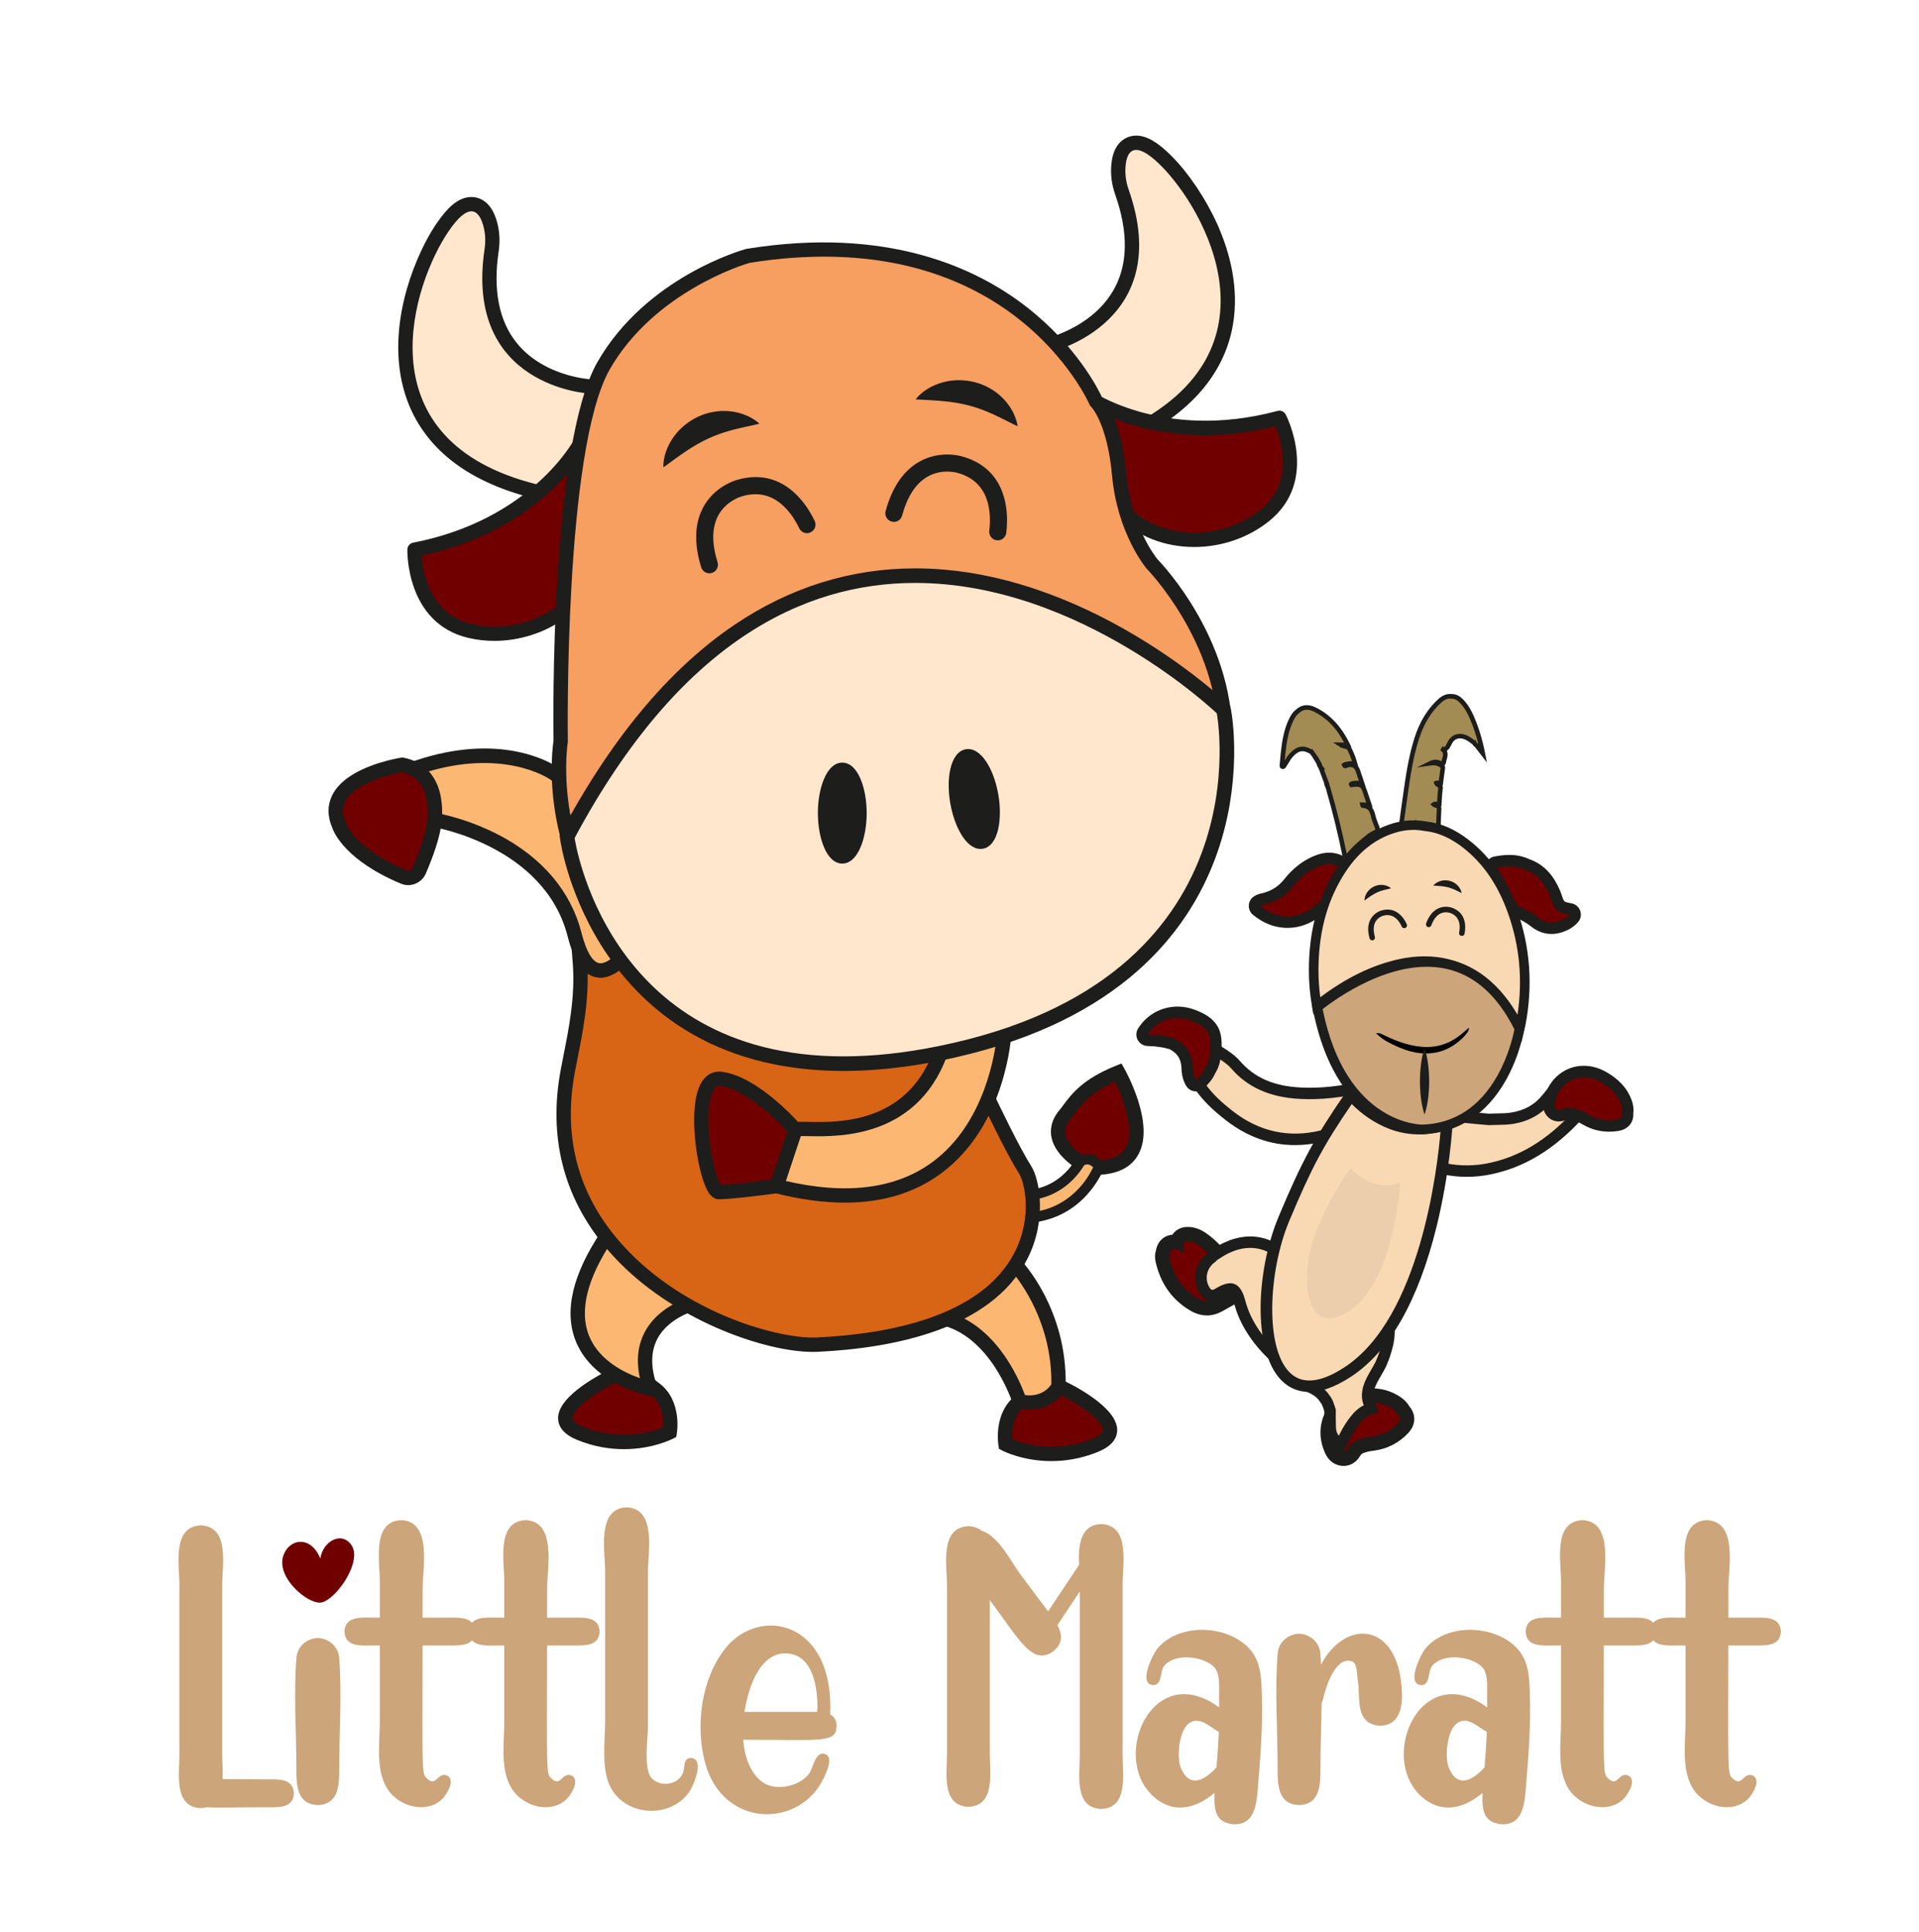 <svg xmlns="http://www.w3.org/2000/svg" width="150" height="151" viewBox="0 0 150 151" fill="none"><path d="M105.026 114.029C104.997 114.029 104.97 114.028 104.942 114.025C104.334 113.968 104.118 113.437 104.027 113.21C103.653 112.289 103.701 111.316 104.157 110.537C104.612 109.762 105.437 109.247 106.419 109.124C106.677 109.091 106.911 109.076 107.136 109.076C107.739 109.076 108.266 109.192 108.746 109.429C109.098 109.603 109.484 109.84 109.722 110.282C109.926 110.5 109.98 110.72 109.986 110.876C110.004 111.278 109.739 111.559 109.652 111.652C109.02 112.321 108.245 112.72 107.346 112.837C106.749 112.915 106.322 113.017 105.99 113.288C105.963 113.344 105.926 113.399 105.876 113.455C105.758 113.651 105.521 114.029 105.026 114.029Z" fill="#700000"></path><path d="M107.134 109.638C107.601 109.638 108.058 109.716 108.496 109.932C108.811 110.088 109.107 110.275 109.261 110.617C109.516 110.842 109.449 111.052 109.243 111.27C108.705 111.841 108.039 112.185 107.273 112.284C106.607 112.371 105.978 112.5 105.483 112.993C105.507 113.049 105.463 113.077 105.43 113.109C105.331 113.272 105.235 113.47 105.025 113.47C105.015 113.47 105.005 113.47 104.994 113.469C104.736 113.445 104.632 113.217 104.545 113.001C103.902 111.412 104.788 109.893 106.488 109.681C106.704 109.654 106.92 109.638 107.134 109.638ZM107.134 108.519C106.887 108.519 106.63 108.535 106.348 108.571C105.192 108.715 104.217 109.329 103.674 110.256C103.129 111.184 103.068 112.338 103.507 113.421C103.558 113.547 103.653 113.781 103.827 114.001C104.092 114.337 104.471 114.544 104.889 114.583C104.934 114.588 104.98 114.589 105.025 114.589C105.408 114.589 105.771 114.435 106.047 114.156C106.176 114.025 106.264 113.89 106.329 113.785C106.362 113.746 106.391 113.707 106.418 113.667C106.647 113.517 106.962 113.449 107.418 113.391C108.433 113.259 109.347 112.789 110.058 112.035C110.4 111.672 110.564 111.273 110.544 110.85C110.534 110.611 110.457 110.278 110.178 109.956C109.865 109.413 109.386 109.123 108.991 108.928C108.433 108.652 107.826 108.519 107.134 108.519Z" fill="#1D1D1B"></path><path d="M22.969 140.18C22.921 141.395 21.676 141.269 20.803 141.269C18.568 141.269 17.104 141.327 16.162 141.266C16.021 141.305 15.871 141.333 15.697 141.339C13.569 141.255 14.023 138.665 14.023 137.213V123.84C14.023 122.354 13.425 119.325 15.697 119.235C17.971 119.325 17.371 122.354 17.371 123.84V137.213C17.371 137.739 17.43 138.416 17.404 139.067C18.267 139.068 19.378 139.089 20.805 139.089C21.675 139.091 22.921 138.965 22.969 140.18Z" fill="#CCA57A"></path><path d="M22.146 121.597C22.613 120.251 24.3 119.998 25.041 121.829C25.22 120.497 26.681 119.654 27.461 120.763C28.374 122.062 26.243 125.06 25.121 125.26C24.086 125.446 21.554 123.307 22.146 121.597Z" fill="#700000"></path><path d="M26.511 129.582C26.734 132.427 26.515 135.379 26.515 138.235C26.515 139.497 26.505 141.036 24.841 141.1C23.178 141.036 23.167 139.497 23.167 138.235C23.167 135.379 22.948 132.429 23.172 129.582C23.241 128.697 23.979 128.073 24.841 128.038C25.704 128.073 26.442 128.697 26.511 129.582Z" fill="#CCA57A"></path><path d="M37.137 127.535C37.094 128.657 36.026 128.624 35.189 128.624H33.032C33.015 138.277 32.969 138.608 33.305 138.953C34.091 139.759 34.145 138.608 34.836 138.752C35.702 139.006 34.932 140.26 34.592 140.599C33.35 141.836 31.197 141.217 30.315 139.885C29.334 138.404 29.687 136.265 29.687 134.588V128.624H29.13C28.25 128.624 26.973 128.764 26.924 127.535C26.972 126.307 28.25 126.446 29.13 126.446H29.687V123.563C29.687 122.06 29.057 118.918 31.361 118.826C33.8 118.922 33.035 122.609 33.035 124.157C33.035 124.966 33.035 125.726 33.033 126.446H35.189C36.027 126.446 37.094 126.413 37.137 127.535Z" fill="#CCA57A"></path><path d="M46.868 127.535C46.824 128.657 45.756 128.624 44.919 128.624H42.762C42.746 138.277 42.699 138.608 43.035 138.953C43.821 139.759 43.875 138.608 44.567 138.752C45.432 139.006 44.663 140.26 44.322 140.599C43.08 141.836 40.928 141.217 40.046 139.885C39.065 138.404 39.417 136.265 39.417 134.588V128.624H38.861C37.98 128.624 36.704 128.764 36.654 127.535C36.702 126.307 37.98 126.446 38.861 126.446H39.417V123.563C39.417 122.06 38.787 118.918 41.091 118.826C43.53 118.922 42.765 122.609 42.765 124.157C42.765 124.966 42.765 125.726 42.764 126.446H44.919C45.756 126.446 46.824 126.413 46.868 127.535Z" fill="#CCA57A"></path><path d="M53.955 139.946C52.596 142.127 49.112 142.064 47.807 139.858C46.947 138.401 47.302 136.151 47.302 134.51V122.815C47.302 121.304 46.615 117.917 48.976 117.824C51.337 117.917 50.65 121.304 50.65 122.815V134.963C50.65 135.902 50.228 138.454 51.046 139.106C51.799 139.708 53.089 139.477 53.408 138.514C53.541 138.115 53.391 137.441 54.001 137.417C55.1 137.458 54.223 139.513 53.955 139.946Z" fill="#CCA57A"></path><path d="M58.094 135.992C58.187 137.234 58.571 138.396 59.409 139.157C60.456 140.108 62.462 139.688 63.248 138.635C63.548 138.233 63.702 136.98 64.4 137.079C65.229 137.264 64.605 138.513 64.409 138.941C62.57 142.946 56.487 142.953 55.104 137.759C54.336 134.873 54.819 131.169 56.736 128.805C59.394 125.525 65.219 126.684 64.892 134.013C65.18 134.165 65.379 134.432 65.397 134.903C65.342 136.269 64.397 135.992 58.094 135.992ZM63.86 133.817C63.879 133.685 63.896 133.568 63.896 133.481C63.897 131.936 63.582 129.494 61.659 129.257C59.516 128.993 58.52 131.703 58.193 133.814C63.422 133.814 63.678 133.812 63.86 133.817Z" fill="#CCA57A"></path><path d="M87.751 137.255C87.751 138.71 88.21 141.32 86.078 141.403C83.943 141.319 84.403 138.709 84.403 137.255V124.402C83.091 126.371 82.698 126.956 82.656 127.027C83.022 127.715 83.12 128.437 82.323 129.085C80.689 130.213 79.742 128.258 77.37 125.077V137.131C77.37 138.58 77.817 141.152 75.696 141.235C73.575 141.151 74.022 138.58 74.022 137.131V123.878C74.022 122.393 73.43 119.389 75.696 119.299C76.135 119.317 76.464 119.444 76.715 119.648C78.045 120.025 79.115 122.21 79.772 123.086C81.933 125.968 81.763 125.743 81.924 125.954C82.73 124.745 83.535 123.538 84.341 122.329C84.285 120.86 84.403 119.197 86.078 119.131C88.358 119.221 87.751 122.273 87.751 123.761C87.751 128.26 87.751 132.758 87.751 137.255Z" fill="#CCA57A"></path><path d="M98.346 139.445C98.23 140.783 98.214 142.724 96.342 142.594C95.098 142.408 94.87 141.685 94.936 140.146C93.564 141.307 91.812 141.865 90.201 140.467C87.129 137.8 89.389 131.387 93.555 132.575C94.188 132.757 94.774 133.075 95.301 133.472C95.299 133.204 95.296 132.929 95.29 132.646C95.274 131.906 95.436 130.738 94.806 130.216C93.888 129.455 91.861 129.214 91.006 130.202C90.649 130.615 90.876 131.695 90.16 131.723C88.908 131.674 90.135 129.26 90.477 128.852C92.155 126.857 95.851 126.992 97.602 128.812C98.521 129.767 98.584 131.014 98.628 132.259C98.712 134.653 98.553 137.059 98.346 139.445ZM95.088 138.149C95.155 137.354 95.226 136.435 95.268 135.377C94.503 134.951 93.654 134.029 92.832 134.798C92.151 135.436 91.966 137.375 92.304 138.194C92.94 139.735 94.071 139.276 95.088 138.149Z" fill="#CCA57A"></path><path d="M109.589 132.482C109.61 133.685 109.235 134.951 107.771 134.897C105.838 134.672 106.37 132.637 106.127 131.291C106.045 130.837 106.127 129.973 105.62 129.842C104.413 129.535 103.723 131.674 103.505 132.464C103.447 132.673 103.409 132.938 103.304 133.135C103.283 134.827 103.213 136.525 103.213 138.193C103.213 139.46 103.225 141.034 101.539 141.1C99.853 141.034 99.865 139.46 99.865 138.193C99.865 135.241 99.638 132.188 99.87 129.247C99.94 128.362 100.676 127.738 101.539 127.703C102.401 127.738 103.138 128.362 103.208 129.247C103.231 129.535 103.246 129.826 103.261 130.117C105.238 126.388 109.49 126.82 109.589 132.482Z" fill="#CCA57A"></path><path d="M119.295 139.445C119.179 140.783 119.163 142.724 117.291 142.594C116.047 142.408 115.819 141.685 115.885 140.146C114.513 141.307 112.761 141.865 111.15 140.467C108.078 137.8 110.338 131.387 114.504 132.575C115.137 132.757 115.723 133.075 116.25 133.472C116.248 133.204 116.245 132.929 116.239 132.646C116.223 131.906 116.385 130.738 115.755 130.216C114.837 129.455 112.81 129.214 111.955 130.202C111.598 130.615 111.825 131.695 111.109 131.723C109.857 131.674 111.084 129.26 111.426 128.852C113.104 126.857 116.8 126.992 118.551 128.812C119.47 129.767 119.533 131.014 119.577 132.259C119.661 134.653 119.502 137.059 119.295 139.445ZM116.037 138.149C116.104 137.354 116.175 136.435 116.217 135.377C115.452 134.951 114.603 134.029 113.781 134.798C113.1 135.436 112.915 137.375 113.253 138.194C113.889 139.735 115.02 139.276 116.037 138.149Z" fill="#CCA57A"></path><path d="M129.471 127.535C129.427 128.657 128.359 128.624 127.522 128.624H125.364C125.347 138.277 125.301 138.608 125.637 138.953C126.423 139.759 126.477 138.608 127.168 138.752C128.034 139.006 127.264 140.26 126.924 140.599C125.682 141.836 123.529 141.217 122.647 139.885C121.666 138.404 122.019 136.265 122.019 134.588V128.624H121.462C120.582 128.624 119.304 128.764 119.256 127.535C119.304 126.307 120.58 126.446 121.462 126.446H122.019V123.563C122.019 122.06 121.389 118.918 123.693 118.826C126.132 118.922 125.367 122.609 125.367 124.157C125.367 124.966 125.367 125.726 125.365 126.446H127.521C128.361 126.446 129.427 126.413 129.471 127.535Z" fill="#CCA57A"></path><path d="M139.202 127.535C139.158 128.657 138.09 128.624 137.253 128.624H135.096C135.08 138.277 135.033 138.608 135.369 138.953C136.154 139.759 136.209 138.608 136.901 138.752C137.766 139.006 136.997 140.26 136.656 140.599C135.414 141.836 133.262 141.217 132.38 139.885C131.4 138.404 131.751 136.265 131.751 134.588V128.624H131.195C130.314 128.624 129.038 128.764 128.988 127.535C129.036 126.307 130.314 126.446 131.195 126.446H131.751V123.563C131.751 122.06 131.121 118.918 133.425 118.826C135.864 118.922 135.099 122.609 135.099 124.157C135.099 124.966 135.099 125.726 135.098 126.446H137.253C138.092 126.446 139.158 126.413 139.202 127.535Z" fill="#CCA57A"></path><path d="M51.223 69.668L51.026 71.429L50.181 78.987L45.334 75.319C45.334 75.319 45.33 75.257 45.319 75.132C45.319 75.125 45.318 75.119 45.318 75.112C45.303 74.918 45.277 74.59 45.241 74.117C45.127 72.644 44.911 69.785 44.593 65.368C44.553 64.785 51.223 69.668 51.223 69.668Z" fill="#D67E09"></path><path d="M87.414 83.831C87.414 83.831 91.815 91.652 85.105 91.265C85.105 91.265 81.336 89.408 83.239 87.137C83.925 86.32 84.508 85.001 87.414 83.831Z" fill="#700000"></path><path d="M85.569 91.84C85.408 91.84 85.243 91.835 85.072 91.825L84.96 91.819L84.858 91.769C84.835 91.757 84.283 91.484 83.691 91.019C82.851 90.359 82.347 89.653 82.192 88.921C82.084 88.409 82.104 87.622 82.81 86.78C82.912 86.659 83.017 86.518 83.128 86.368C83.761 85.517 84.628 84.35 87.205 83.314L87.661 83.131L87.901 83.558C87.927 83.602 88.516 84.658 88.947 85.994C89.554 87.881 89.539 89.356 88.903 90.376C88.296 91.348 87.175 91.84 85.569 91.84ZM85.254 90.713C86.623 90.772 87.531 90.46 87.954 89.783C88.78 88.46 87.81 85.868 87.157 84.548C85.234 85.409 84.568 86.305 84.025 87.035C83.904 87.199 83.79 87.353 83.667 87.499C83.326 87.904 83.202 88.294 83.286 88.69C83.478 89.6 84.69 90.413 85.254 90.713Z" fill="#1D1D1B"></path><path d="M80.546 93.383C80.546 93.383 82.905 93.351 84.441 90.813C84.441 90.813 85.176 90.179 85.911 91.181C85.911 91.181 84.541 94.854 80.433 95.189C76.325 95.522 80.546 93.383 80.546 93.383Z" fill="#FCB872"></path><path d="M79.678 95.626C78.795 95.626 78.369 95.444 78.257 95.047C78.1 94.492 78.808 93.811 80.364 93.023L80.448 92.981L80.54 92.98C80.635 92.978 82.707 92.902 84.097 90.604L84.13 90.55L84.178 90.508C84.221 90.472 84.6 90.158 85.14 90.22C85.549 90.266 85.918 90.509 86.237 90.943L86.365 91.118L86.289 91.322C86.229 91.483 84.78 95.24 80.466 95.591C80.171 95.614 79.908 95.626 79.678 95.626ZM79.135 94.786C79.317 94.819 79.683 94.846 80.4 94.787C83.688 94.52 85.094 92.006 85.443 91.249C85.335 91.136 85.201 91.04 85.056 91.021C84.919 91.003 84.801 91.058 84.741 91.094C83.274 93.454 81.145 93.745 80.652 93.781C79.999 94.118 79.38 94.534 79.135 94.786Z" fill="#1D1D1B"></path><path d="M82.738 108.347C82.738 108.347 89.418 111.453 85.578 112.989C81.736 114.525 78.597 112.889 78.597 112.889C78.597 112.889 78.229 110.718 79.699 109.548C81.169 108.38 81.635 108.446 81.635 108.446L82.738 108.347Z" fill="#700000"></path><path d="M82.183 114.211C79.957 114.211 78.43 113.434 78.337 113.386L78.091 113.257L78.045 112.982C78.027 112.88 77.641 110.47 79.35 109.111C80.595 108.119 81.264 107.885 81.616 107.885C81.618 107.885 81.619 107.885 81.619 107.885L82.836 107.774L82.972 107.837C83.707 108.179 87.375 109.979 87.325 111.815C87.306 112.537 86.787 113.105 85.783 113.507C84.477 114.032 83.25 114.211 82.183 114.211ZM79.119 112.511C79.92 112.834 82.441 113.642 85.368 112.472C85.617 112.372 86.199 112.106 86.206 111.788C86.221 111.226 84.864 109.981 82.635 108.919L81.619 109.012H81.618C81.513 109.037 81.049 109.19 80.046 109.99C79.134 110.714 79.089 111.953 79.119 112.511Z" fill="#1D1D1B"></path><path d="M79.336 98.82C79.336 98.82 82.872 102.468 82.738 108.347C82.738 108.347 81.97 110.016 79.699 109.55C79.699 109.55 77.929 103.805 73.42 102.969C68.911 102.134 73.687 99.462 73.687 99.462L79.336 98.82Z" fill="#FCB872"></path><path d="M80.457 110.191C80.187 110.191 79.896 110.162 79.585 110.098L79.261 110.03L79.164 109.714C79.147 109.66 77.434 104.282 73.317 103.519C72.775 103.418 71.13 103.114 70.939 101.956C70.83 101.288 71.232 100.592 72.168 99.826C72.769 99.334 73.386 98.987 73.413 98.972L73.51 98.917L79.546 98.231L79.738 98.429C79.89 98.585 83.434 102.314 83.298 108.358L83.295 108.473L83.247 108.578C82.963 109.195 82.053 110.191 80.457 110.191ZM80.118 109.052C81.433 109.204 82.018 108.458 82.18 108.2C82.24 103.462 79.795 100.223 79.11 99.41L73.863 100.006C72.753 100.649 71.991 101.461 72.043 101.776C72.067 101.918 72.405 102.214 73.521 102.421C75.519 102.791 77.316 104.12 78.718 106.268C79.474 107.426 79.923 108.521 80.118 109.052Z" fill="#1D1D1B"></path><path d="M48.212 107.414C48.212 107.414 41.533 110.521 45.373 112.057C49.214 113.593 52.354 111.956 52.354 111.956C52.354 111.956 52.721 109.786 51.251 108.616C49.781 107.447 49.313 107.513 49.313 107.513L48.212 107.414Z" fill="#700000"></path><path d="M48.768 113.278C47.702 113.278 46.473 113.099 45.166 112.576C44.163 112.174 43.644 111.605 43.624 110.884C43.575 109.048 47.241 107.248 47.977 106.906L48.114 106.843L49.331 106.954C49.332 106.954 49.332 106.954 49.334 106.954C49.688 106.954 50.355 107.188 51.6 108.178C53.309 109.537 52.923 111.947 52.905 112.049L52.858 112.324L52.612 112.453C52.521 112.502 50.994 113.278 48.768 113.278ZM48.315 107.986C46.086 109.048 44.728 110.293 44.743 110.855C44.752 111.173 45.333 111.439 45.582 111.539C48.505 112.709 51.026 111.904 51.83 111.58C51.858 111.022 51.81 109.777 50.904 109.057C49.899 108.257 49.437 108.106 49.332 108.08H49.331L48.315 107.986Z" fill="#1D1D1B"></path><path d="M54.314 101.868C54.314 101.868 48.903 103.137 50.84 108.548C50.84 108.548 40.719 106.577 47.489 96.533C48.207 95.466 54.314 101.868 54.314 101.868Z" fill="#FCB872"></path><path d="M51.698 109.284L50.733 109.097C50.558 109.062 46.406 108.219 45.027 104.889C44.057 102.545 44.729 99.627 47.025 96.219C47.168 96.008 47.393 95.879 47.658 95.856C48.183 95.811 49.092 96.115 51.878 98.689C53.363 100.061 54.705 101.466 54.719 101.481L55.394 102.188L54.443 102.411C54.413 102.419 52.31 102.942 51.402 104.619C50.853 105.633 50.841 106.892 51.366 108.359L51.698 109.284ZM47.855 96.992C45.861 100.001 45.257 102.512 46.059 104.456C46.844 106.358 48.836 107.315 50.021 107.729C49.715 106.358 49.85 105.132 50.424 104.076C51.159 102.726 52.44 101.988 53.301 101.625C51.122 99.409 48.645 97.225 47.855 96.992Z" fill="#1D1D1B"></path><path d="M80.133 91.446C81.201 93.117 83.006 104.205 63.867 105.107C58.373 105.365 42.257 99.128 44.228 84.666C44.532 82.431 45.605 78.896 45.336 75.32C45.332 75.258 45.327 75.195 45.321 75.134C45.321 75.126 45.32 75.12 45.32 75.113C45.305 74.919 45.279 74.591 45.243 74.118C46.902 78.461 49.898 73.56 51.029 71.43C51.311 70.898 51.477 70.539 51.477 70.539L50.909 63.626L46.482 59.886L75.057 54.741L86.381 59.15L77.933 80.636C77.933 80.636 77.93 83.865 77.028 85.436C77.027 85.434 79.064 89.777 80.133 91.446Z" fill="#D86416"></path><path d="M63.528 105.675C59.748 105.675 52.494 103.162 47.92 98.167C44.398 94.318 42.969 89.752 43.671 84.592C43.756 83.962 43.902 83.229 44.056 82.452C44.461 80.416 44.964 77.881 44.775 75.363L44.773 75.336C44.77 75.286 44.766 75.237 44.761 75.187L44.748 75.009C44.733 74.811 44.71 74.529 44.682 74.161L44.391 70.332L45.762 73.92C45.996 74.53 46.381 75.267 46.899 75.298C47.743 75.354 49.173 73.729 50.532 71.169C50.704 70.843 50.833 70.582 50.904 70.435L50.367 63.903L45.21 59.547L75.111 54.163L87.103 58.833L78.489 80.746C78.48 81.312 78.399 83.877 77.65 85.449C78.099 86.392 79.713 89.755 80.604 91.147C81.27 92.188 81.861 95.395 80.287 98.437C77.458 103.909 69.81 105.39 63.892 105.669C63.775 105.673 63.654 105.675 63.528 105.675ZM45.933 76.098C45.988 78.481 45.531 80.782 45.156 82.669C45.004 83.428 44.862 84.145 44.781 84.742C44.125 89.557 45.459 93.82 48.747 97.411C53.614 102.729 60.981 104.688 63.841 104.548C69.465 104.283 76.71 102.918 79.294 97.92C80.749 95.107 80.062 92.373 79.662 91.747C78.586 90.066 76.603 85.849 76.521 85.671L76.396 85.407L76.542 85.155C77.358 83.733 77.373 80.664 77.373 80.632V80.527L85.654 59.464L75 55.318L47.749 60.225L51.445 63.346L52.044 70.639L51.982 70.773C51.975 70.788 51.807 71.152 51.52 71.691C50.37 73.86 48.649 76.416 46.936 76.416C46.902 76.416 46.866 76.414 46.831 76.413C46.507 76.393 46.207 76.288 45.933 76.098Z" fill="#1D1D1B"></path><path d="M26.391 63.725C26.412 63.519 26.406 63.258 26.547 62.952C26.617 62.799 26.724 62.636 26.889 62.463C27.438 61.886 28.627 61.199 31.252 60.45C31.405 60.407 31.564 60.363 31.728 60.318C31.635 60.354 31.542 60.39 31.447 60.429C31.503 60.422 33.259 60.218 33.909 63.92C33.798 64.025 33.775 64.224 33.895 64.332C33.793 64.892 33.519 66.326 33.177 67.545C33.022 67.953 32.866 68.328 32.734 68.634C32.536 69.093 32.005 69.305 31.543 69.113C27.211 67.302 26.563 65.174 26.563 65.174C26.557 65.16 26.551 65.147 26.545 65.133C26.545 65.133 26.544 65.133 26.545 65.132C26.4 64.697 26.338 64.227 26.391 63.725Z" fill="#FF9700"></path><path d="M43.291 60.451C43.291 60.451 39.007 57.368 31.447 60.428C31.447 60.428 33.304 60.149 33.94 64.091C33.94 64.091 42.991 65.519 44.911 73.055C46.833 80.591 51.475 70.537 51.475 70.537L50.907 63.623L45.963 59.449L43.291 60.451Z" fill="#FCB872"></path><path d="M46.935 76.417C46.882 76.417 46.831 76.414 46.78 76.409C45.684 76.309 44.895 75.257 44.37 73.195C42.564 66.112 33.939 64.659 33.852 64.645L33.451 64.581L33.387 64.181C32.967 61.572 31.977 60.952 31.512 60.985L31.53 60.982L31.237 59.911C38.037 57.158 42.286 59.194 43.357 59.83L46.075 58.812L51.447 63.347L52.045 70.639L51.984 70.772C51.54 71.731 49.255 76.417 46.935 76.417ZM34.423 63.614C35.197 63.778 37.002 64.233 38.962 65.251C42.382 67.027 44.626 69.677 45.453 72.918C45.831 74.401 46.339 75.246 46.882 75.295C47.178 75.323 48.019 75.148 49.476 72.958C50.184 71.893 50.728 70.802 50.907 70.433L50.37 63.901L45.855 60.087L43.209 61.078L42.967 60.904C42.912 60.865 39.289 58.396 32.956 60.471C33.646 61.097 34.14 62.152 34.423 63.614Z" fill="#1D1D1B"></path><path d="M78.51 80.635C78.51 80.635 77.739 97.058 60.705 92.716C60.705 92.716 60.471 89.609 62.175 88.307C62.709 87.899 71.16 89.944 73.707 81.728C74.342 79.681 75.87 78.62 75.87 78.62L78.51 80.635Z" fill="#FCB872"></path><path d="M66.036 94.007C64.35 94.007 62.526 93.758 60.566 93.259L60.176 93.16L60.146 92.759C60.135 92.62 59.912 89.333 61.833 87.865C62.087 87.671 62.412 87.677 63.197 87.694C65.595 87.745 71.217 87.866 73.17 81.563C73.854 79.357 75.479 78.209 75.548 78.161L75.882 77.929L79.08 80.366L79.067 80.659C79.053 80.954 78.668 87.941 73.572 91.714C71.511 93.242 68.988 94.007 66.036 94.007ZM61.254 92.276C66.11 93.434 70.028 92.947 72.902 90.821C77.018 87.779 77.798 82.216 77.928 80.894L75.882 79.334C75.443 79.735 74.64 80.603 74.241 81.893C72.038 89 65.6 88.862 63.174 88.81C62.895 88.804 62.583 88.796 62.441 88.81C61.397 89.684 61.26 91.477 61.254 92.276Z" fill="#1D1D1B"></path><path d="M62.173 88.308C62.173 88.308 59.001 84.634 56.328 84.332C53.656 84.031 55.125 93.184 56.194 93.184C57.262 93.184 60.703 92.716 60.703 92.716L62.173 88.308Z" fill="#700000"></path><path d="M56.196 93.743C55.656 93.743 55.366 93.197 55.272 93.019C54.841 92.203 54.457 90.533 54.315 88.862C54.216 87.697 54.162 85.582 54.903 84.494C55.264 83.965 55.792 83.71 56.391 83.777C59.248 84.098 62.461 87.785 62.596 87.943L62.805 88.184L61.125 93.226L60.78 93.272C60.637 93.29 57.289 93.743 56.196 93.743ZM56.196 84.884C56.074 84.884 55.888 84.94 55.707 85.343C54.867 87.205 55.761 91.877 56.329 92.624C57.252 92.597 59.436 92.321 60.285 92.21L61.54 88.442C60.81 87.653 58.318 85.121 56.266 84.89C56.247 84.886 56.223 84.884 56.196 84.884Z" fill="#1D1D1B"></path><path d="M81.264 36.385C80.664 36.385 79.871 36.238 79.493 35.534C79.188 34.966 79.244 34.177 79.661 33.191C79.884 32.663 80.151 32.221 80.256 32.056L81.857 26.993L82.163 26.918C82.199 26.909 85.904 25.961 87.614 22.795C88.749 20.69 88.775 18.064 87.69 14.987C87.459 14.33 87.368 13.654 87.422 12.976C87.546 11.395 88.347 11.159 88.815 11.159C89.454 11.159 90.197 11.605 91.152 12.56C92.463 13.871 93.764 15.806 94.634 17.737C95.799 20.326 96.215 22.91 95.838 25.21C95.559 26.915 94.848 28.487 93.728 29.884C92.483 31.433 90.713 32.785 88.467 33.898C85.091 35.57 82.736 36.385 81.264 36.385Z" fill="#FFE7CE"></path><path d="M88.813 11.719C89.232 11.719 89.85 12.052 90.754 12.956C94.161 16.363 100.407 27.352 88.216 33.397C84.594 35.194 82.465 35.825 81.264 35.825C78.424 35.825 80.767 32.294 80.767 32.294L82.294 27.461C82.294 27.461 91.857 25.129 88.216 14.801C88.015 14.23 87.93 13.624 87.978 13.021C88.027 12.374 88.224 11.719 88.813 11.719ZM88.813 10.6C88.128 10.6 87.541 10.966 87.204 11.606C87.016 11.962 86.904 12.397 86.862 12.932C86.803 13.688 86.904 14.441 87.16 15.173C88.189 18.091 88.177 20.563 87.124 22.52C86.469 23.738 85.426 24.754 84.024 25.537C82.959 26.132 82.071 26.365 82.027 26.375L81.412 26.521L81.228 27.124L79.744 31.819C79.612 32.033 79.363 32.462 79.146 32.974C78.66 34.123 78.61 35.074 79 35.798C79.281 36.32 79.9 36.944 81.264 36.944C82.822 36.944 85.26 36.112 88.713 34.4C91.032 33.25 92.865 31.849 94.161 30.235C95.343 28.763 96.093 27.103 96.387 25.301C96.6 24.004 96.577 22.63 96.319 21.217C96.097 19.999 95.701 18.751 95.142 17.509C94.246 15.52 92.902 13.522 91.546 12.166C90.477 11.096 89.61 10.6 88.813 10.6Z" fill="#1D1D1B"></path><path d="M84.675 30.824C84.675 30.824 90.52 35.2 100.006 32.662C100.006 32.662 102.511 37.372 98.838 40.31C95.164 43.25 89.286 42.749 86.947 38.873" fill="#700000"></path><path d="M93.346 42.758C92.802 42.758 92.256 42.712 91.717 42.615C89.428 42.208 87.564 40.98 86.467 39.163L87.424 38.585C88.353 40.123 89.947 41.163 91.912 41.514C94.228 41.928 96.685 41.315 98.487 39.873C99.843 38.789 100.435 37.31 100.246 35.477C100.152 34.559 99.877 33.769 99.691 33.32C90.324 35.644 84.583 31.454 84.339 31.273L85.008 30.377C85.065 30.419 90.774 34.553 99.859 32.121C100.111 32.054 100.375 32.169 100.498 32.399C100.525 32.45 103.176 37.554 99.184 40.746C97.557 42.05 95.458 42.758 93.346 42.758Z" fill="#1D1D1B"></path><path d="M47.688 39.423C46.215 39.423 44.045 39.028 41.235 38.248C38.82 37.577 36.827 36.584 35.313 35.297C33.95 34.138 32.955 32.726 32.36 31.105C31.556 28.918 31.478 26.3 32.135 23.538C32.624 21.479 33.537 19.332 34.578 17.798C35.429 16.543 36.15 15.959 36.849 15.959C37.314 15.959 37.943 16.214 38.298 17.426C38.495 18.095 38.541 18.824 38.435 19.537C37.95 22.765 38.472 25.34 39.989 27.192C42.275 29.984 46.073 30.204 46.112 30.206L46.427 30.221L48.951 34.892C49.089 35.041 49.452 35.444 49.781 35.942C50.394 36.877 50.573 37.669 50.31 38.294C49.991 39.042 49.11 39.423 47.688 39.423Z" fill="#FFE7CE"></path><path d="M36.847 16.518C37.321 16.518 37.599 17.034 37.759 17.583C37.936 18.189 37.974 18.828 37.879 19.454C36.255 30.276 46.081 30.765 46.081 30.765L48.492 35.225C48.492 35.225 52.062 38.865 47.688 38.865C46.389 38.865 44.388 38.544 41.385 37.71C28.273 34.07 32.337 22.101 35.04 18.114C35.839 16.932 36.421 16.518 36.847 16.518ZM36.847 15.399C36.351 15.399 35.851 15.606 35.364 16.016C34.965 16.352 34.555 16.832 34.113 17.484C33.036 19.071 32.092 21.287 31.588 23.409C31.273 24.735 31.119 26.036 31.129 27.273C31.143 28.71 31.378 30.063 31.831 31.298C32.461 33.012 33.51 34.5 34.947 35.723C36.523 37.064 38.587 38.094 41.082 38.787C43.981 39.591 46.14 39.983 47.685 39.983C48.463 39.983 49.084 39.882 49.584 39.677C50.329 39.369 50.667 38.873 50.82 38.51C51.159 37.701 50.965 36.734 50.242 35.634C49.924 35.15 49.581 34.755 49.404 34.563L47.062 30.233L46.761 29.675L46.135 29.648C46.09 29.645 45.175 29.583 44.017 29.201C42.493 28.697 41.277 27.896 40.404 26.823C39.001 25.1 38.523 22.676 38.982 19.62C39.1 18.828 39.048 18.015 38.829 17.27C38.697 16.821 38.527 16.463 38.31 16.173C37.939 15.674 37.417 15.399 36.847 15.399Z" fill="#1D1D1B"></path><path d="M45.381 34.608C45.381 34.608 42.039 41.1 32.4 42.968C32.4 42.968 32.208 48.299 36.798 49.334C41.388 50.369 46.455 47.346 46.861 42.84" fill="#700000"></path><path d="M38.641 50.096C37.978 50.096 37.318 50.026 36.675 49.88C31.69 48.755 31.839 43.006 31.842 42.949C31.851 42.69 32.038 42.469 32.295 42.419C41.53 40.63 44.854 34.414 44.886 34.352L45.88 34.865C45.741 35.136 42.409 41.417 32.968 43.425C33.034 44.645 33.528 48.023 36.922 48.79C39.172 49.297 41.65 48.773 43.551 47.389C45.166 46.213 46.144 44.58 46.306 42.791L47.421 42.892C47.23 45.007 46.09 46.925 44.211 48.294C42.592 49.468 40.609 50.096 38.641 50.096Z" fill="#1D1D1B"></path><path d="M85.677 31.393C85.677 31.393 79.331 16.63 58.455 20.003C58.455 20.003 50.94 22.075 47.199 28.553C43.458 35.033 43.826 57.946 43.826 57.946C43.826 57.946 40.485 78.02 66.872 81.893C72.392 82.703 95.763 79.555 95.763 57.544C95.763 49.891 90.051 44.083 90.051 44.083C90.051 44.083 87.881 41.51 87.479 37.102C87.08 32.695 85.677 31.393 85.677 31.393Z" fill="#F79E61"></path><path d="M68.768 82.571C68.007 82.571 67.341 82.528 66.792 82.447C57.614 81.1 50.957 77.671 47.009 72.255C42.234 65.71 43.155 58.637 43.266 57.905C43.244 56.426 42.99 34.724 46.715 28.273C50.526 21.669 57.99 19.55 58.307 19.463L58.367 19.45C69.348 17.675 76.323 20.939 80.238 23.99C84.171 27.055 85.859 30.446 86.147 31.073C86.504 31.465 87.672 33.033 88.037 37.052C88.401 41.059 90.308 43.51 90.47 43.711C90.896 44.15 96.323 49.895 96.323 57.544C96.323 64.981 93.723 70.997 88.595 75.428C82.413 80.771 73.655 82.571 68.768 82.571ZM58.578 20.549C58.092 20.692 51.153 22.825 47.684 28.832C44.063 35.103 44.382 57.709 44.385 57.937L44.387 57.987L44.378 58.037C44.366 58.108 43.262 65.233 47.922 71.612C51.689 76.766 58.091 80.039 66.953 81.34C69.939 81.778 80.444 80.992 87.863 74.581C92.733 70.373 95.204 64.64 95.204 57.544C95.204 50.204 89.708 44.531 89.652 44.475L89.624 44.444C89.531 44.333 87.335 41.685 86.922 37.153C86.552 33.081 85.302 31.806 85.289 31.794L85.202 31.713L85.161 31.611C85.136 31.553 83.544 27.968 79.503 24.836C77.129 22.995 74.381 21.668 71.336 20.89C67.527 19.916 63.234 19.8 58.578 20.549Z" fill="#1D1D1B"></path><path d="M65.925 83.143C61.584 83.143 57.746 82.221 54.518 80.403C51.927 78.945 49.727 76.91 47.978 74.362C45.009 70.034 44.379 65.766 44.354 65.585L44.328 65.401L44.417 65.237C48.279 58.027 52.761 52.669 57.737 49.309C61.974 46.449 66.617 44.998 71.537 44.998C74.549 44.998 77.685 45.544 80.859 46.621C83.388 47.479 85.949 48.675 88.466 50.175C92.75 52.726 95.396 55.243 95.507 55.349L95.639 55.475L95.673 55.654C95.684 55.709 95.931 57.035 95.9 59.101C95.871 61 95.589 63.914 94.41 67.015C93.083 70.505 90.915 73.511 87.969 75.949C84.308 78.976 79.431 81.124 73.475 82.332C70.818 82.87 68.279 83.143 65.925 83.143Z" fill="#FFE7CE"></path><path d="M71.535 45.566C84.468 45.566 95.112 55.76 95.112 55.76C95.112 55.76 99.069 76.563 73.359 81.774C70.631 82.328 68.16 82.574 65.924 82.574C47.327 82.574 44.916 65.505 44.916 65.505C53.141 50.156 62.853 45.566 71.535 45.566ZM71.535 44.429C66.5 44.429 61.749 45.912 57.417 48.837C54.977 50.484 52.635 52.617 50.459 55.178C48.132 57.912 45.932 61.206 43.916 64.968L43.74 65.297L43.793 65.666C43.818 65.85 44.468 70.248 47.511 74.685C49.31 77.307 51.575 79.398 54.24 80.9C57.555 82.767 61.487 83.714 65.927 83.714C68.318 83.714 70.895 83.438 73.589 82.892C76.739 82.253 79.619 81.347 82.149 80.199C84.471 79.146 86.552 77.864 88.334 76.391C91.358 73.89 93.582 70.805 94.944 67.22C95.478 65.816 95.879 64.331 96.134 62.808C96.338 61.592 96.45 60.348 96.47 59.112C96.503 56.99 96.245 55.608 96.233 55.551L96.165 55.194L95.903 54.942C95.79 54.834 93.098 52.275 88.76 49.689C86.207 48.168 83.612 46.956 81.044 46.085C77.808 44.985 74.61 44.429 71.535 44.429Z" fill="#1D1D1B"></path><path d="M74.676 62.708C75.006 64.635 75.936 66.084 76.755 65.945C77.572 65.805 77.968 64.128 77.64 62.202C77.31 60.275 76.38 58.826 75.561 58.965C74.742 59.105 74.346 60.78 74.676 62.708Z" fill="#1D1D1B"></path><path d="M76.638 66.36C75.501 66.36 74.583 64.566 74.277 62.777C74.109 61.793 74.115 60.833 74.294 60.074C74.501 59.198 74.927 58.664 75.492 58.566C76.058 58.469 76.638 58.833 77.124 59.589C77.546 60.245 77.87 61.149 78.039 62.133C78.362 64.019 78.045 66.135 76.824 66.344C76.761 66.354 76.7 66.36 76.638 66.36ZM75.671 59.361C75.657 59.361 75.644 59.363 75.63 59.364C75.414 59.402 75.206 59.744 75.083 60.26C74.928 60.915 74.925 61.76 75.077 62.64C75.399 64.527 76.248 65.622 76.688 65.546C77.129 65.471 77.564 64.157 77.241 62.27C77.091 61.389 76.808 60.593 76.443 60.027C76.178 59.615 75.881 59.361 75.671 59.361Z" fill="#1D1D1B"></path><path d="M64.333 63.558C64.333 65.514 65.007 67.098 65.836 67.098C66.665 67.098 67.339 65.512 67.339 63.558C67.339 61.602 66.665 60.018 65.836 60.018C65.007 60.018 64.333 61.603 64.333 63.558Z" fill="#1D1D1B"></path><path d="M65.837 67.504C64.598 67.504 63.929 65.471 63.929 63.557C63.929 61.645 64.598 59.612 65.837 59.612C67.076 59.612 67.745 61.645 67.745 63.557C67.746 65.47 67.077 67.504 65.837 67.504ZM65.837 60.422C65.39 60.422 64.739 61.643 64.739 63.557C64.739 65.471 65.388 66.692 65.837 66.692C66.285 66.692 66.935 65.471 66.935 63.557C66.935 61.643 66.285 60.422 65.837 60.422Z" fill="#1D1D1B"></path><path d="M78.657 41.648C78.609 42.049 78.222 42.316 77.83 42.218L77.232 42.068L77.88 42.23L77.83 42.218C77.503 42.137 77.289 41.824 77.329 41.489C77.382 41.056 77.415 40.426 77.31 39.769C77.076 38.3 76.255 37.36 74.874 36.971L74.848 36.964C74.841 36.961 73.627 36.596 72.472 37.276C71.574 37.805 70.915 38.822 70.513 40.304C70.422 40.645 70.078 40.852 69.733 40.78C69.357 40.7 69.124 40.319 69.226 39.949C69.729 38.108 70.599 36.818 71.82 36.112C73.429 35.179 75.052 35.63 75.246 35.689C77.157 36.229 78.33 37.582 78.639 39.604C78.757 40.388 78.72 41.128 78.657 41.648Z" fill="#1D1D1B"></path><path d="M55.684 44.771C55.324 44.908 54.923 44.71 54.809 44.342C54.245 42.52 54.288 40.964 54.937 39.713C55.794 38.063 57.404 37.571 57.599 37.517C59.502 36.947 61.218 37.459 62.563 38.999C63.087 39.599 63.451 40.243 63.678 40.715C63.852 41.078 63.669 41.512 63.286 41.639L62.701 41.834L63.336 41.624L63.288 41.641C62.967 41.747 62.618 41.599 62.473 41.294C62.284 40.9 61.975 40.351 61.534 39.853C60.548 38.74 59.352 38.386 57.977 38.8L57.952 38.807C57.944 38.81 56.725 39.154 56.114 40.346C55.641 41.275 55.632 42.487 56.088 43.952C56.193 44.287 56.014 44.647 55.684 44.771Z" fill="#1D1D1B"></path><path d="M33.963 62.854C33.879 61.901 33.45 60.167 31.446 59.78C31.446 59.78 31.38 59.791 31.264 59.812C30.565 59.941 28.038 60.491 26.86 61.843C26.725 61.997 26.608 62.161 26.515 62.336C26.193 62.935 26.13 63.661 26.514 64.537V64.538C26.52 64.552 26.526 64.565 26.532 64.579C26.532 64.579 27.186 66.727 31.557 68.554C32.022 68.749 32.559 68.534 32.758 68.071C32.892 67.762 33.049 67.384 33.205 66.971C33.549 66.061 33.889 64.982 33.967 64.108C34.041 63.445 33.963 62.854 33.963 62.854Z" fill="#700000"></path><path d="M31.907 69.188C31.717 69.188 31.525 69.152 31.339 69.074C27.052 67.282 26.127 65.122 26.005 64.784L25.999 64.769C25.997 64.766 25.996 64.763 25.994 64.76C25.57 63.79 25.578 62.884 26.017 62.069C26.127 61.864 26.267 61.663 26.434 61.472C27.724 59.992 30.378 59.404 31.16 59.258C31.29 59.234 31.363 59.224 31.363 59.224C31.426 59.215 31.491 59.216 31.553 59.228C33.265 59.558 34.346 60.851 34.523 62.779C34.523 62.78 34.523 62.78 34.523 62.782C34.526 62.809 34.609 63.449 34.529 64.172C34.459 64.951 34.192 65.965 33.734 67.174C33.596 67.54 33.442 67.918 33.279 68.297C33.034 68.854 32.483 69.188 31.907 69.188ZM27.072 64.415C27.072 64.415 27.239 64.895 27.889 65.573C28.5 66.211 29.669 67.154 31.774 68.035C31.954 68.11 32.164 68.026 32.24 67.849C32.398 67.484 32.545 67.123 32.677 66.775C33.093 65.677 33.344 64.738 33.404 64.06C33.463 63.535 33.416 63.055 33.404 62.951C33.401 62.936 33.4 62.921 33.398 62.906C33.313 61.919 32.901 60.688 31.433 60.358C31.414 60.361 31.392 60.365 31.366 60.37C29.939 60.635 28.119 61.259 27.283 62.216C27.172 62.344 27.081 62.474 27.01 62.606C26.738 63.109 26.744 63.667 27.028 64.313C27.028 64.315 27.029 64.316 27.029 64.318C27.029 64.319 27.029 64.319 27.031 64.321L27.044 64.352C27.056 64.37 27.064 64.393 27.072 64.415Z" fill="#1D1D1B"></path><path d="M95.894 100.217C95.904 100.221 95.916 100.226 95.927 100.23C95.912 100.241 95.897 100.252 95.882 100.264C95.875 100.255 95.869 100.246 95.863 100.235C95.874 100.229 95.885 100.223 95.894 100.217Z" fill="#247504"></path><path d="M123.213 86.703C123.203 86.699 123.192 86.697 123.182 86.694C122.51 86.235 121.931 85.713 121.955 84.774C121.752 84.893 121.613 85.041 121.479 85.196C121.289 85.416 121.101 85.641 120.92 85.869C120.209 86.763 119.271 87.246 118.154 87.414C117.573 87.503 116.988 87.465 116.405 87.503C115.088 87.392 113.772 87.275 112.472 87.032C112.214 86.984 111.99 87.012 111.747 87.096C111.542 87.168 111.536 87.236 111.635 87.41C112.269 88.538 112.586 89.754 112.59 91.046C112.59 91.265 112.67 91.317 112.854 91.356C114.038 91.599 115.223 91.604 116.405 91.364C119.207 90.795 121.422 89.247 123.318 87.179C123.594 86.882 123.59 86.876 123.213 86.703Z" fill="#F9D9B4"></path><path d="M114.657 91.99C114.027 91.99 113.395 91.925 112.767 91.796C112.356 91.712 112.146 91.46 112.144 91.049C112.141 89.834 111.838 88.684 111.246 87.631C111.192 87.535 111.064 87.308 111.162 87.052C111.259 86.794 111.508 86.707 111.601 86.675C111.934 86.56 112.237 86.533 112.555 86.593C113.775 86.821 114.973 86.933 116.41 87.055C116.629 87.041 116.847 87.038 117.058 87.034C117.417 87.028 117.754 87.022 118.087 86.972C119.145 86.812 119.958 86.36 120.57 85.591C120.745 85.37 120.931 85.145 121.141 84.904C121.285 84.737 121.461 84.545 121.729 84.389L122.422 83.984L122.401 84.787C122.385 85.454 122.746 85.849 123.379 86.29C123.385 86.293 123.391 86.294 123.397 86.297H123.399C123.652 86.413 123.891 86.522 123.949 86.809C124.006 87.094 123.834 87.284 123.649 87.484C121.474 89.855 119.134 91.27 116.494 91.805C115.887 91.928 115.272 91.99 114.657 91.99ZM113.037 90.938C114.133 91.151 115.236 91.147 116.316 90.928C118.713 90.442 120.855 89.162 122.86 87.017C122.358 86.666 121.891 86.258 121.66 85.673C121.521 85.837 121.393 85.994 121.27 86.149C120.52 87.091 119.494 87.665 118.221 87.859C117.829 87.917 117.445 87.925 117.073 87.931C116.853 87.935 116.644 87.938 116.436 87.952L116.403 87.953L116.37 87.95C114.894 87.826 113.662 87.71 112.393 87.473C112.317 87.458 112.245 87.454 112.171 87.46C112.726 88.541 113.017 89.71 113.037 90.938Z" fill="#1D1D1B"></path><path d="M125.787 88.013C125.136 88.013 124.515 87.845 123.942 87.514C123.428 87.217 123.021 87.032 122.579 87.032C122.553 87.032 122.528 87.034 122.502 87.034C122.45 87.064 122.387 87.086 122.312 87.098C122.184 87.149 122.028 87.212 121.842 87.212C121.649 87.212 121.472 87.143 121.331 87.011C120.933 86.644 121.067 86.155 121.131 85.921C121.493 84.607 122.538 83.758 123.797 83.758C124.32 83.758 124.857 83.911 125.349 84.199C126.14 84.661 126.654 85.172 126.968 85.807C127.136 86.146 127.292 86.554 127.211 87.023C127.236 87.242 127.193 87.434 127.082 87.595C126.879 87.886 126.533 87.943 126.419 87.961C126.209 87.997 125.996 88.013 125.787 88.013Z" fill="#700000"></path><path d="M123.798 84.205C124.23 84.205 124.684 84.327 125.125 84.585C125.724 84.936 126.253 85.366 126.568 86.005C126.724 86.32 126.844 86.65 126.759 87.013C126.825 87.346 126.643 87.472 126.349 87.52C126.16 87.55 125.973 87.567 125.788 87.567C125.218 87.567 124.674 87.42 124.168 87.127C123.663 86.835 123.16 86.586 122.581 86.586C122.494 86.586 122.406 86.592 122.316 86.604C122.302 86.662 122.25 86.658 122.203 86.664C122.088 86.709 121.963 86.767 121.846 86.767C121.773 86.767 121.702 86.745 121.638 86.685C121.447 86.509 121.504 86.265 121.566 86.041C121.882 84.88 122.779 84.205 123.798 84.205ZM123.798 83.31C123.084 83.31 122.413 83.545 121.86 83.989C121.306 84.433 120.906 85.06 120.702 85.803C120.655 85.969 120.607 86.166 120.612 86.395C120.618 86.767 120.762 87.094 121.029 87.342C121.255 87.552 121.537 87.661 121.845 87.661C122.091 87.661 122.295 87.589 122.439 87.532C122.499 87.52 122.556 87.502 122.608 87.481C122.941 87.49 123.282 87.649 123.72 87.903C124.362 88.275 125.058 88.462 125.788 88.462C126.021 88.462 126.258 88.443 126.493 88.404C126.924 88.333 127.246 88.147 127.452 87.852C127.569 87.684 127.69 87.414 127.665 87.039C127.744 86.466 127.554 85.978 127.372 85.609C126.907 84.667 126.126 84.133 125.578 83.812C125.014 83.484 124.399 83.31 123.798 83.31Z" fill="#1D1D1B"></path><path d="M107.36 84.777C107.213 84.809 107.065 84.839 106.918 84.873C105.185 85.286 103.435 85.544 101.648 85.454C99.673 85.355 97.921 84.777 96.573 83.22C95.894 82.436 94.528 81.848 93.676 81.243C93.65 81.26 93.589 81.275 93.564 81.291C93.781 82.365 94.593 82.449 93.766 83.252C93.616 83.328 93.553 83.622 93.603 83.715C93.716 83.924 93.659 84.714 93.794 84.909C94.433 85.824 95.255 86.565 96.129 87.239C98.258 88.883 100.645 89.435 103.282 88.815C103.42 88.782 103.543 88.737 103.649 88.628C104.026 88.241 104.414 87.864 104.797 87.483C105.14 87.227 105.482 86.967 105.829 86.717C106.375 86.321 106.999 86.063 107.578 85.724C107.293 85.455 107.366 85.107 107.36 84.777Z" fill="#F9D9B4"></path><path d="M101.226 89.51C99.308 89.51 97.508 88.869 95.855 87.594C94.758 86.748 94.01 86 93.428 85.166C93.285 84.962 93.264 84.659 93.242 84.309C93.233 84.177 93.219 83.979 93.201 83.912C93.098 83.703 93.146 83.466 93.185 83.342C93.243 83.151 93.35 82.998 93.488 82.901C93.672 82.715 93.684 82.641 93.684 82.641C93.681 82.604 93.606 82.481 93.552 82.391C93.413 82.163 93.222 81.851 93.128 81.381L93.069 81.092L93.312 80.924C93.368 80.886 93.422 80.865 93.461 80.85L93.683 80.697L93.939 80.879C94.218 81.077 94.563 81.278 94.928 81.489C95.663 81.917 96.423 82.359 96.915 82.928C98.052 84.242 99.566 84.903 101.676 85.008C103.233 85.086 104.867 84.905 106.82 84.438C106.923 84.413 107.027 84.392 107.13 84.369L107.802 84.224L107.813 84.768C107.814 84.836 107.813 84.903 107.811 84.971C107.804 85.238 107.814 85.326 107.888 85.397L108.321 85.806L107.807 86.108C107.582 86.24 107.352 86.36 107.129 86.475C106.76 86.667 106.41 86.849 106.094 87.078C105.858 87.249 105.626 87.423 105.393 87.599L105.093 87.824L104.795 88.119C104.523 88.388 104.243 88.664 103.974 88.94C103.781 89.139 103.56 89.211 103.389 89.252C102.65 89.423 101.93 89.51 101.226 89.51ZM94.179 84.678C94.706 85.424 95.393 86.106 96.401 86.885C98.436 88.455 100.716 88.958 103.178 88.379C103.281 88.355 103.307 88.335 103.326 88.316C103.602 88.032 103.886 87.752 104.16 87.48L104.528 87.123L104.852 86.882C105.089 86.705 105.324 86.528 105.564 86.354C105.933 86.085 106.329 85.88 106.712 85.682C106.797 85.637 106.881 85.593 106.964 85.55C106.943 85.476 106.929 85.404 106.92 85.332C104.927 85.8 103.242 85.982 101.625 85.901C99.287 85.784 97.523 85.004 96.233 83.513C95.844 83.063 95.162 82.664 94.497 82.277C94.647 82.649 94.622 83.042 94.076 83.571L94.041 83.606C94.098 83.765 94.115 83.964 94.133 84.248C94.143 84.381 94.157 84.596 94.179 84.678ZM93.206 83.921C93.207 83.924 93.209 83.927 93.21 83.928C93.207 83.927 93.207 83.924 93.206 83.921Z" fill="#1D1D1B"></path><path d="M93.487 84.866C93.466 84.866 93.447 84.864 93.426 84.861C93.289 84.842 93.169 84.761 93.1 84.642C92.914 84.318 92.817 83.951 92.805 83.516C92.779 82.616 92.397 82.005 91.603 81.599C91.083 81.431 90.496 81.342 89.707 81.314C89.548 81.308 89.403 81.218 89.328 81.075C89.253 80.934 89.259 80.763 89.344 80.628C89.932 79.691 90.943 79.13 92.05 79.13C92.463 79.13 92.872 79.206 93.265 79.359C94.747 79.932 95.16 80.589 95.031 82.173C94.992 82.658 94.906 83.217 94.582 83.717C94.408 84.132 94.125 84.426 93.802 84.74C93.714 84.821 93.603 84.866 93.487 84.866Z" fill="#700000"></path><path d="M92.047 79.578C92.397 79.578 92.754 79.643 93.1 79.778C94.39 80.277 94.693 80.747 94.582 82.137C94.543 82.616 94.465 83.093 94.181 83.505C94.039 83.868 93.776 84.137 93.487 84.419C93.313 84.116 93.259 83.802 93.25 83.502C93.219 82.425 92.728 81.662 91.772 81.183C91.114 80.966 90.43 80.892 89.721 80.865C90.24 80.036 91.118 79.578 92.047 79.578ZM92.047 78.683C90.785 78.683 89.632 79.322 88.962 80.391C88.792 80.661 88.78 81.003 88.928 81.285C89.079 81.567 89.367 81.749 89.686 81.761C90.415 81.788 90.955 81.866 91.426 82.013C92.055 82.346 92.332 82.802 92.353 83.528C92.368 84.038 92.484 84.476 92.709 84.864C92.847 85.103 93.087 85.265 93.359 85.304C93.401 85.31 93.442 85.313 93.484 85.313C93.715 85.313 93.939 85.223 94.106 85.061C94.444 84.734 94.763 84.399 94.972 83.927C95.334 83.355 95.428 82.74 95.47 82.209C95.566 81.03 95.347 80.504 95.121 80.145C94.941 79.86 94.698 79.62 94.378 79.412C94.126 79.247 93.822 79.098 93.419 78.942C92.977 78.77 92.515 78.683 92.047 78.683Z" fill="#1D1D1B"></path><path d="M94.335 102.269C93.862 102.269 93.48 102.068 93.199 101.892C91.981 101.132 91.198 99.989 90.871 98.493C90.853 98.409 90.801 98.172 90.892 97.911C91.011 97.184 91.474 97.073 91.746 97.073C91.821 97.073 91.899 97.082 91.986 97.098C92.017 96.972 92.077 96.836 92.188 96.72C92.349 96.552 92.566 96.467 92.835 96.467C92.904 96.467 92.976 96.473 93.057 96.483C93.505 96.545 93.849 96.768 94.153 96.999C94.78 97.476 95.271 98.048 95.76 98.642C95.916 98.831 95.979 99.03 95.95 99.236C95.905 99.545 95.668 99.707 95.59 99.761C95.505 99.819 95.422 99.897 95.338 99.998C95.112 100.505 95.142 100.775 95.452 101.162L95.865 101.676L95.29 102C94.971 102.177 94.65 102.269 94.335 102.269Z" fill="#700000"></path><path d="M92.834 97.025C92.877 97.025 92.925 97.03 92.978 97.036C93.299 97.081 93.563 97.253 93.813 97.444C94.395 97.886 94.866 98.437 95.327 98.996C95.445 99.14 95.4 99.211 95.273 99.296C95.111 99.406 94.976 99.545 94.856 99.7C94.548 100.357 94.511 100.882 95.013 101.51C94.763 101.651 94.539 101.708 94.334 101.708C94.028 101.708 93.758 101.582 93.494 101.416C92.361 100.708 91.698 99.665 91.416 98.372C91.394 98.269 91.385 98.158 91.434 98.054C91.472 97.756 91.55 97.63 91.743 97.63C91.811 97.63 91.89 97.645 91.988 97.672C92.091 97.702 92.187 97.756 92.289 97.79C92.37 97.817 92.429 97.898 92.531 97.898C92.541 97.898 92.55 97.897 92.561 97.895C92.543 97.747 92.517 97.603 92.51 97.457C92.498 97.153 92.585 97.025 92.834 97.025ZM92.834 95.906C92.3 95.906 91.967 96.139 91.782 96.334C91.728 96.391 91.679 96.452 91.637 96.517C91.221 96.547 90.855 96.752 90.618 97.087C90.453 97.321 90.383 97.576 90.347 97.78C90.269 98.038 90.261 98.315 90.326 98.611C90.686 100.258 91.553 101.521 92.903 102.364C93.221 102.562 93.714 102.826 94.335 102.826C94.748 102.826 95.16 102.71 95.564 102.484L96.713 101.837L95.888 100.808C95.847 100.757 95.753 100.633 95.75 100.556C95.748 100.522 95.756 100.447 95.817 100.295C95.847 100.264 95.877 100.238 95.904 100.219C96.249 99.985 96.452 99.679 96.504 99.311C96.54 99.058 96.516 98.674 96.192 98.282C95.681 97.663 95.166 97.064 94.493 96.551C94.145 96.287 93.711 96.005 93.134 95.926C93.026 95.914 92.928 95.906 92.834 95.906Z" fill="#1D1D1B"></path><path d="M101.101 107.22C99.862 106.364 97.674 104.535 96.943 101.921L96.918 101.829C96.843 101.559 96.772 101.304 96.643 101.093C96.46 100.794 96.304 100.752 96.163 100.752C96.082 100.752 95.988 100.769 95.881 100.8C95.632 100.875 95.397 101.01 95.199 101.133C95.052 101.225 94.914 101.268 94.773 101.268C94.395 101.268 94.21 100.958 94.149 100.856C93.622 99.974 93.87 98.877 94.722 98.277C94.852 98.13 95.004 98.04 95.13 97.965C95.167 97.943 95.203 97.922 95.235 97.901L95.242 97.89L95.319 97.841C95.448 97.76 95.586 97.682 95.731 97.608L95.761 97.593L95.787 97.584C95.791 97.583 95.796 97.58 95.802 97.577L95.824 97.56L96.327 97.347L96.36 97.335C96.823 97.175 97.282 97.094 97.723 97.094C98.397 97.094 99.049 97.281 99.666 97.652C99.762 97.71 99.898 97.806 99.969 97.974C100.018 98.09 100.053 98.277 99.936 98.514C99.408 99.587 99.211 100.76 99.336 102.099C99.34 102.15 99.339 102.194 99.334 102.228C99.531 103.398 99.885 104.393 100.417 105.269C100.522 105.441 100.819 105.678 101.08 105.888C101.35 106.104 101.605 106.308 101.776 106.526L102.084 106.914L101.344 107.385L101.101 107.22Z" fill="#F9D9B4"></path><path d="M97.723 97.544C98.299 97.544 98.871 97.699 99.434 98.038C99.558 98.113 99.606 98.176 99.535 98.32C98.939 99.53 98.767 100.813 98.891 102.145C98.894 102.176 98.887 102.209 98.884 102.242C98.833 102.188 98.784 102.133 98.736 102.076C98.784 102.133 98.833 102.188 98.884 102.242C99.072 103.4 99.424 104.498 100.037 105.506C100.301 105.941 101.114 106.411 101.428 106.808C101.404 106.823 101.38 106.838 101.357 106.853C99.582 105.625 97.954 103.868 97.376 101.801C97.287 101.477 97.206 101.152 97.027 100.861C96.799 100.487 96.523 100.307 96.165 100.307C96.038 100.307 95.9 100.33 95.752 100.375C95.47 100.46 95.212 100.603 94.963 100.756C94.888 100.802 94.826 100.823 94.774 100.823C94.678 100.823 94.609 100.753 94.534 100.63C94.123 99.941 94.329 99.073 95.026 98.615C95.162 98.435 95.383 98.359 95.557 98.225C95.645 98.17 95.773 98.093 95.933 98.012C95.972 97.999 96.01 97.978 96.047 97.957C96.047 97.957 96.049 97.957 96.049 97.955L96.493 97.768C96.498 97.766 96.502 97.765 96.505 97.763C96.913 97.621 97.32 97.544 97.723 97.544ZM95.651 99.61C95.451 99.583 95.308 99.53 95.21 99.385C95.308 99.529 95.451 99.583 95.651 99.61ZM98.14 101.08C98.017 100.838 97.891 100.6 97.75 100.37C97.612 100.145 97.439 99.994 97.243 99.889C97.438 99.994 97.612 100.145 97.75 100.37C97.891 100.6 98.019 100.838 98.14 101.08ZM98.464 101.699C98.433 101.647 98.403 101.593 98.374 101.539C98.317 101.428 98.26 101.317 98.204 101.204C98.261 101.315 98.317 101.428 98.374 101.539C98.401 101.593 98.433 101.647 98.464 101.699ZM97.723 96.65C97.233 96.65 96.724 96.74 96.213 96.916L96.202 96.919L96.198 96.92C96.192 96.923 96.184 96.925 96.178 96.928L96.16 96.934L96.144 96.941L95.7 97.129L95.602 97.171L95.584 97.184L95.528 97.213C95.371 97.292 95.221 97.378 95.082 97.466L94.93 97.561L94.922 97.571C94.915 97.576 94.907 97.58 94.9 97.585C94.772 97.661 94.591 97.769 94.423 97.943C93.955 98.287 93.626 98.773 93.493 99.325C93.347 99.926 93.444 100.552 93.764 101.089C94.075 101.609 94.484 101.719 94.772 101.719C94.995 101.719 95.216 101.651 95.434 101.516C95.606 101.41 95.811 101.291 96.01 101.231C96.094 101.206 96.142 101.201 96.163 101.201H96.165C96.18 101.213 96.214 101.249 96.262 101.329C96.358 101.485 96.418 101.701 96.486 101.95C96.495 101.981 96.502 102.011 96.511 102.043C97.079 104.08 98.62 106.051 100.846 107.59L101.333 107.927L101.834 107.609L101.846 107.602L101.905 107.564L102.743 107.032L102.127 106.253C101.924 105.997 101.636 105.767 101.359 105.545C101.174 105.398 100.867 105.151 100.799 105.043C100.304 104.231 99.972 103.304 99.784 102.214C99.785 102.17 99.785 102.119 99.781 102.064C99.664 100.808 99.846 99.713 100.336 98.717C100.543 98.299 100.55 97.669 99.895 97.274C99.21 96.859 98.478 96.65 97.723 96.65Z" fill="#1D1D1B"></path><path d="M104.322 112.524C103.984 112.147 103.978 111.697 103.975 111.367C103.975 111.324 103.974 111.282 103.974 111.238C103.963 110.914 103.966 110.586 103.968 110.269V110.263C103.959 110.235 103.95 110.205 103.941 110.176C103.845 109.863 103.753 109.566 103.57 109.347L103.552 109.326L103.537 109.303C103.183 108.759 102.606 108.484 102.088 108.288L101.67 108.129L101.826 107.718L101.884 107.404L102.208 107.364C102.699 107.301 103.188 107.184 103.687 107.058L103.749 107.043L103.767 107.028L103.833 107.002C105.384 106.408 106.642 105.405 107.676 103.933L107.833 103.708L108.187 103.759L108.579 103.816L108.57 104.212C108.555 104.872 108.357 105.481 108.183 106.018L108.178 106.033L107.941 106.621L107.932 106.639C107.821 106.857 107.7 107.065 107.583 107.268C107.389 107.602 107.206 107.917 107.076 108.253C106.866 108.796 106.848 109.254 107.02 109.692L107.185 110.113L106.762 110.274C106.635 110.322 106.515 110.421 106.375 110.533C106.336 110.565 106.299 110.595 106.26 110.626C105.784 111.129 105.393 111.715 105.061 112.417L104.773 113.026L104.322 112.524Z" fill="#F9D9B4"></path><path d="M108.041 104.191L108.122 104.203C108.108 104.787 107.934 105.334 107.756 105.88C107.681 106.066 107.607 106.251 107.532 106.437C107.249 106.993 106.884 107.506 106.656 108.093C106.431 108.675 106.367 109.26 106.601 109.855C106.35 109.95 106.161 110.134 105.956 110.293C105.872 109.659 105.864 109.03 105.996 108.415C105.996 108.412 105.998 108.409 105.998 108.406C105.998 108.409 105.996 108.412 105.996 108.415C105.864 109.032 105.873 109.659 105.956 110.293C105.411 110.863 104.99 111.514 104.654 112.225C104.394 111.936 104.429 111.565 104.418 111.226C104.408 110.886 104.411 110.541 104.414 110.197C104.288 109.8 104.189 109.39 103.911 109.06C103.512 108.445 102.905 108.12 102.245 107.869C102.252 107.848 102.258 107.829 102.263 107.808C102.782 107.742 103.287 107.619 103.794 107.491C103.814 107.503 103.832 107.508 103.851 107.508C103.881 107.508 103.91 107.494 103.938 107.475L103.934 107.467C103.953 107.452 103.973 107.436 103.992 107.419C105.683 106.773 107.006 105.663 108.041 104.191ZM106.016 108.328C106.028 108.277 106.041 108.225 106.055 108.174C106.041 108.225 106.029 108.277 106.016 108.328ZM107.625 103.227L107.309 103.677C106.326 105.073 105.137 106.024 103.671 106.585L103.553 106.63C103.076 106.75 102.608 106.861 102.15 106.92L101.502 107.002L101.393 107.598L101.093 108.39L101.93 108.708C102.578 108.954 102.935 109.197 103.163 109.549L103.193 109.596L103.227 109.638C103.353 109.788 103.427 110.029 103.512 110.311C103.514 110.319 103.517 110.326 103.518 110.334C103.517 110.635 103.515 110.946 103.524 111.256C103.526 111.295 103.526 111.336 103.526 111.376C103.53 111.732 103.538 112.326 103.988 112.825L104.888 113.826L105.462 112.609C105.768 111.961 106.127 111.421 106.56 110.958C106.593 110.932 106.623 110.907 106.655 110.881C106.755 110.8 106.859 110.715 106.919 110.692L107.765 110.371L107.433 109.53C107.303 109.198 107.321 108.855 107.49 108.417C107.607 108.114 107.783 107.814 107.967 107.496C108.087 107.289 108.213 107.074 108.329 106.845L108.347 106.81L108.362 106.773L108.585 106.216L108.597 106.188L108.606 106.159C108.791 105.592 108.999 104.95 109.016 104.224L109.034 103.432L108.251 103.318L108.17 103.306L107.625 103.227Z" fill="#1D1D1B"></path><path d="M105.488 108.773C105.48 108.82 105.473 108.866 105.473 108.914C105.473 108.979 105.5 109.046 105.546 109.091C105.569 109.115 105.596 109.133 105.627 109.144C105.657 109.159 105.689 109.166 105.723 109.165C105.788 109.162 105.855 109.141 105.9 109.091C105.945 109.043 105.974 108.982 105.974 108.914C105.974 108.895 105.975 108.877 105.977 108.857C105.974 108.88 105.971 108.902 105.968 108.925C105.969 108.919 105.969 108.913 105.971 108.908C105.981 108.875 105.983 108.841 105.975 108.808C105.974 108.775 105.963 108.743 105.945 108.715C105.93 108.685 105.908 108.662 105.881 108.644C105.857 108.622 105.828 108.607 105.795 108.599C105.731 108.584 105.659 108.587 105.602 108.625C105.585 108.638 105.567 108.65 105.551 108.664C105.521 108.694 105.498 108.731 105.488 108.773Z" fill="#00CCCC"></path><path d="M104.84 110.104C104.84 110.104 105.413 109.546 106.338 109.393C106.338 109.393 106.134 108.599 106.433 107.993L105.555 108.386L105.255 109.015L104.84 110.104Z" fill="#F9D9B4"></path><path d="M105.612 85.578C105.612 85.578 108.625 89.48 113.095 87.81C113.095 87.81 112.356 102.614 105.379 107.222C98.403 111.83 97.824 101.321 100.365 95.256C102.199 90.882 103.167 89.118 105.612 85.578Z" fill="#F9D9B4"></path><path d="M102.336 108.803C101.481 108.803 100.85 108.49 100.401 108.118C97.89 106.037 98.094 99.52 99.953 95.084C101.774 90.74 102.762 88.916 105.243 85.325L105.591 84.821L105.965 85.306C106.08 85.456 108.839 88.924 112.938 87.394L113.576 87.155L113.541 87.835C113.54 87.872 113.342 91.628 112.287 95.897C110.856 101.686 108.615 105.622 105.626 107.597C104.277 108.488 103.194 108.803 102.336 108.803ZM105.66 86.299C103.43 89.56 102.51 91.3 100.778 95.431C99.11 99.41 98.825 105.65 100.971 107.429C101.937 108.23 103.338 108.035 105.132 106.85C111.018 102.962 112.356 91.325 112.599 88.441C109.164 89.369 106.61 87.26 105.66 86.299Z" fill="#1D1D1B"></path><path d="M110.56 64.792C110.555 64.739 110.549 64.687 110.545 64.636C110.551 64.687 110.555 64.739 110.56 64.792C111.124 64.685 111.688 64.585 112.265 64.609C112.393 64.615 112.433 64.568 112.438 64.445C112.448 64.045 112.463 63.646 112.487 63.247C112.505 62.948 112.211 63.004 112.079 62.878C112.222 62.774 112.354 62.905 112.501 62.881C112.531 62.462 112.538 62.039 112.598 61.624C112.639 61.345 112.331 61.384 112.276 61.205C112.399 61.147 112.481 61.279 112.616 61.249C112.669 60.854 112.718 60.449 112.777 60.046C112.795 59.923 112.727 59.869 112.642 59.815C112.391 59.657 112.121 59.612 111.83 59.654C112.073 59.534 112.325 59.524 112.567 59.647C112.784 59.758 112.859 59.681 112.873 59.468C112.874 59.447 112.883 59.426 112.889 59.405C113.003 59.05 113.069 58.709 112.669 58.496C113.045 58.676 113.15 58.423 113.297 58.117C113.614 57.46 114.244 57.362 114.91 57.824C115.025 57.904 115.135 57.989 115.247 58.072L115.25 58.076C115.276 58.157 115.328 58.214 115.406 58.247C115.553 58.438 115.7 58.628 115.906 58.895C115.709 57.883 115.441 56.99 115.072 56.128C114.892 55.708 114.68 55.306 114.383 54.959C114.133 54.668 113.854 54.41 113.426 54.431C113.075 54.398 112.792 54.557 112.55 54.776C111.652 55.591 111.086 56.623 110.728 57.763C110.185 59.485 109.982 61.274 109.726 63.053C109.625 63.746 109.537 64.442 109.439 65.174C109.832 65.039 110.197 64.915 110.56 64.792ZM110.462 61.82C110.467 61.717 110.473 61.612 110.479 61.508C110.473 61.613 110.467 61.717 110.462 61.82ZM110.462 63.383C110.456 63.227 110.452 63.07 110.449 62.914C110.452 63.07 110.456 63.227 110.462 63.383ZM110.507 64.166C110.5 64.061 110.492 63.958 110.486 63.853C110.48 63.748 110.474 63.644 110.47 63.539C110.474 63.644 110.48 63.748 110.486 63.853C110.492 63.956 110.5 64.061 110.507 64.166Z" fill="#A28C54"></path><path d="M109.221 65.436L109.26 65.149C109.29 64.922 109.32 64.699 109.35 64.478C109.414 63.986 109.479 63.507 109.548 63.026C109.584 62.782 109.617 62.536 109.651 62.291C109.864 60.775 110.083 59.208 110.556 57.709C110.962 56.42 111.574 55.419 112.429 54.643C112.752 54.35 113.08 54.221 113.43 54.25C113.922 54.23 114.244 54.522 114.517 54.841C114.79 55.159 115.011 55.532 115.234 56.056C115.606 56.926 115.882 57.843 116.08 58.859L116.224 59.602L115.29 58.389C115.206 58.342 115.141 58.273 115.101 58.186L115.032 58.135C114.957 58.08 114.882 58.024 114.805 57.97C114.492 57.752 114.195 57.672 113.946 57.737C113.74 57.791 113.575 57.944 113.455 58.194L113.44 58.225C113.364 58.384 113.265 58.59 113.092 58.684C113.215 58.962 113.115 59.278 113.056 59.459L113.05 59.476C113.041 59.586 113.019 59.734 112.905 59.818C112.944 59.881 112.968 59.962 112.953 60.07C112.911 60.361 112.873 60.652 112.836 60.938L112.776 61.395L112.741 61.402C112.773 61.465 112.789 61.546 112.774 61.648C112.734 61.931 112.717 62.227 112.701 62.514C112.693 62.639 112.687 62.766 112.678 62.892L112.668 63.032L112.632 63.038C112.657 63.096 112.671 63.167 112.666 63.256C112.641 63.678 112.627 64.096 112.617 64.448C112.615 64.522 112.602 64.629 112.519 64.707C112.426 64.793 112.3 64.787 112.258 64.786C111.715 64.763 111.189 64.852 110.607 64.963L109.221 65.436ZM113.335 54.605C113.11 54.605 112.896 54.703 112.669 54.908C111.862 55.639 111.283 56.592 110.896 57.817C110.433 59.287 110.215 60.84 110.005 62.343C109.971 62.589 109.936 62.834 109.9 63.079C109.831 63.557 109.768 64.036 109.702 64.526C109.686 64.654 109.668 64.783 109.651 64.912L110.368 64.669L110.367 64.653L110.434 64.647L110.502 64.624L110.508 64.641L110.53 64.639L110.526 64.618C111.13 64.502 111.678 64.409 112.258 64.432C112.269 64.078 112.282 63.661 112.308 63.238C112.311 63.178 112.312 63.176 112.192 63.136C112.119 63.111 112.029 63.079 111.955 63.01L111.799 62.861L111.973 62.736C112.107 62.639 112.24 62.656 112.333 62.678C112.336 62.618 112.341 62.559 112.344 62.498C112.36 62.205 112.377 61.9 112.42 61.602C112.426 61.559 112.426 61.559 112.342 61.513C112.264 61.469 112.147 61.405 112.104 61.263L112.059 61.114L112.198 61.048C112.303 60.998 112.395 61.014 112.462 61.038L112.48 60.898C112.518 60.608 112.555 60.316 112.599 60.023C112.6 60.013 112.6 60.008 112.6 60.008C112.599 60.008 112.588 59.996 112.546 59.971C112.342 59.843 112.116 59.798 111.853 59.836L110.74 59.992L111.748 59.497C112.051 59.349 112.36 59.347 112.644 59.491C112.66 59.5 112.674 59.506 112.684 59.511C112.686 59.498 112.687 59.482 112.689 59.462C112.692 59.422 112.702 59.389 112.71 59.367C112.846 58.942 112.816 58.786 112.579 58.66L112.74 58.34C112.924 58.429 112.956 58.407 113.115 58.077L113.13 58.045C113.295 57.703 113.544 57.48 113.851 57.398C114.204 57.306 114.603 57.404 115.006 57.684C115.086 57.739 115.164 57.797 115.243 57.856L115.278 57.882L115.36 57.852L115.417 58.029C115.428 58.06 115.443 58.077 115.474 58.09L115.518 58.108L115.557 58.159C115.386 57.469 115.173 56.833 114.904 56.205C114.696 55.717 114.492 55.37 114.244 55.083C113.986 54.782 113.764 54.601 113.433 54.617H113.421L113.409 54.616C113.383 54.605 113.359 54.605 113.335 54.605ZM110.329 64.178C110.322 64.073 110.314 63.968 110.308 63.864C110.302 63.758 110.296 63.654 110.292 63.548L110.649 63.532C110.653 63.636 110.659 63.739 110.665 63.843C110.671 63.946 110.679 64.049 110.686 64.153L110.329 64.178ZM110.284 63.391C110.278 63.233 110.274 63.076 110.271 62.919L110.628 62.913C110.631 63.067 110.635 63.223 110.641 63.377L110.284 63.391ZM110.643 61.83L110.286 61.815C110.29 61.709 110.295 61.605 110.302 61.499L110.659 61.522C110.652 61.623 110.647 61.726 110.643 61.83Z" fill="#1D1D1B"></path><path d="M110.313 62.9C110.325 63.081 110.298 63.245 110.232 63.414C110.352 63.431 110.472 63.447 110.592 63.462C110.59 63.422 110.593 63.383 110.601 63.344C110.496 63.387 110.392 63.431 110.287 63.473C110.335 63.525 110.317 63.657 110.358 63.725C110.4 63.794 110.464 63.84 110.544 63.855C110.773 63.902 110.872 63.549 110.641 63.501C110.674 63.542 110.682 63.534 110.667 63.476C110.664 63.443 110.658 63.41 110.65 63.377C110.631 63.311 110.592 63.263 110.547 63.213C110.428 63.083 110.253 63.198 110.235 63.342C110.227 63.381 110.224 63.422 110.226 63.461C110.22 63.681 110.514 63.692 110.586 63.51C110.662 63.315 110.694 63.108 110.679 62.898C110.664 62.666 110.298 62.664 110.313 62.9Z" fill="#A28C54"></path><path d="M110.41 63.664C110.379 63.688 110.349 63.712 110.317 63.736C110.199 63.779 110.124 63.946 110.236 64.042C110.311 64.106 110.382 64.147 110.475 64.181C110.46 64.07 110.445 63.958 110.431 63.847C110.401 63.868 110.371 63.891 110.34 63.911C110.43 63.98 110.52 64.049 110.608 64.118C110.76 63.264 110.731 62.403 110.685 61.54C110.565 61.556 110.445 61.573 110.325 61.588C110.346 61.666 110.35 61.727 110.343 61.809C110.463 61.792 110.583 61.776 110.703 61.759C110.667 61.654 110.631 61.549 110.593 61.446C110.524 61.246 110.251 61.286 110.233 61.495C110.23 61.546 110.22 61.596 110.199 61.644C110.124 61.867 110.478 61.963 110.553 61.741C110.58 61.658 110.593 61.582 110.599 61.495C110.479 61.511 110.359 61.528 110.239 61.543C110.275 61.648 110.311 61.753 110.347 61.856C110.416 62.056 110.689 62.014 110.707 61.809C110.716 61.697 110.704 61.597 110.676 61.49C110.622 61.297 110.305 61.327 110.316 61.54C110.359 62.367 110.397 63.202 110.253 64.021C110.227 64.16 110.379 64.33 110.521 64.228C110.551 64.207 110.581 64.184 110.611 64.163C110.745 64.069 110.719 63.886 110.568 63.829C110.542 63.814 110.517 63.799 110.491 63.784L110.41 64.09C110.551 64.039 110.637 63.973 110.722 63.85C110.862 63.655 110.545 63.472 110.41 63.664Z" fill="#A28C54"></path><path d="M100.642 72.083C100.576 72.083 100.51 72.081 100.444 72.077C99.658 72.035 98.932 71.735 98.226 71.163C98.112 71.07 98.05 70.929 98.061 70.782C98.071 70.637 98.154 70.505 98.28 70.43C98.487 70.307 98.674 70.266 98.824 70.25L98.848 70.241C98.872 70.229 98.898 70.22 98.923 70.212C99.661 70.002 100.251 69.609 100.729 69.009C101.415 68.148 102.172 67.575 103.045 67.26C103.35 67.151 103.629 67.097 103.9 67.097C104.197 67.097 104.482 67.163 104.749 67.293C104.82 67.328 105.034 67.433 105.099 67.68C105.127 67.791 105.133 67.967 104.997 68.165C104.692 68.606 104.463 69.089 104.22 69.6C104.145 69.756 104.068 69.917 103.99 70.077C103.935 70.361 103.746 70.529 103.627 70.634C103.602 70.656 103.579 70.677 103.561 70.694C102.621 71.642 101.694 72.083 100.642 72.083Z" fill="#700000"></path><path d="M103.901 67.546C104.118 67.546 104.336 67.591 104.553 67.697C104.663 67.751 104.708 67.799 104.63 67.913C104.192 68.548 103.901 69.26 103.559 69.944C103.545 70.154 103.37 70.253 103.245 70.379C102.519 71.11 101.696 71.636 100.643 71.636C100.586 71.636 100.527 71.635 100.469 71.632C99.735 71.591 99.099 71.296 98.508 70.817C98.657 70.729 98.789 70.703 98.925 70.691C98.967 70.676 99.008 70.661 99.05 70.646C99.048 70.646 99.047 70.645 99.045 70.645C99.869 70.411 100.535 69.974 101.079 69.29C101.64 68.587 102.327 67.997 103.199 67.682C103.433 67.598 103.667 67.546 103.901 67.546ZM103.901 66.65C103.577 66.65 103.247 66.713 102.894 66.841C101.954 67.181 101.108 67.817 100.379 68.732C99.956 69.265 99.453 69.598 98.801 69.784C98.769 69.793 98.738 69.803 98.708 69.815C98.529 69.841 98.3 69.901 98.052 70.046C97.8 70.195 97.637 70.459 97.616 70.751C97.595 71.044 97.716 71.327 97.944 71.512C98.726 72.145 99.536 72.476 100.419 72.524C100.493 72.529 100.568 72.53 100.641 72.53C101.279 72.53 101.897 72.377 102.479 72.074C102.956 71.827 103.413 71.477 103.88 71.009C103.887 71.002 103.908 70.984 103.925 70.969C104.06 70.849 104.321 70.619 104.417 70.226C104.489 70.081 104.558 69.935 104.625 69.794C104.861 69.299 105.083 68.833 105.366 68.422C105.612 68.066 105.576 67.735 105.533 67.57C105.455 67.274 105.258 67.046 104.948 66.893C104.619 66.733 104.267 66.65 103.901 66.65Z" fill="#1D1D1B"></path><path d="M107.638 64.655C107.52 64.352 107.392 64.049 107.322 63.734C107.221 63.285 107.014 62.992 106.521 62.98C106.516 62.98 106.512 62.942 106.503 62.906C106.672 62.912 106.839 62.916 107.043 62.922C106.911 62.528 106.791 62.16 106.665 61.794C106.536 61.421 106.36 61.301 105.964 61.319C105.858 61.324 105.75 61.343 105.643 61.356C105.567 61.265 105.663 61.274 105.705 61.252C105.951 61.187 106.201 61.199 106.482 61.265C106.362 60.904 106.258 60.589 106.152 60.275C106.009 59.853 105.757 59.72 105.312 59.81C105.24 59.825 105.142 59.963 105.076 59.795C105.097 59.782 105.118 59.768 105.139 59.753C105.388 59.694 105.639 59.651 105.927 59.711C105.81 59.279 105.658 58.898 105.474 58.535C105.357 58.307 105.045 58.385 104.794 58.218C105.013 58.22 105.163 58.221 105.351 58.224C104.757 57.008 103.957 56.039 102.757 55.457C102.289 55.23 101.817 55.223 101.409 55.617C101.185 55.782 101.049 56.017 100.93 56.26C100.513 57.11 100.383 58.031 100.285 58.958C100.261 59.225 100.239 59.492 100.212 59.759C100.204 59.825 100.185 59.907 100.252 59.93C100.336 59.957 100.365 59.876 100.408 59.809C100.576 59.547 100.716 59.269 100.926 59.035C101.43 58.475 101.88 58.398 102.511 58.781L102.522 58.775C102.621 58.914 102.72 59.054 102.819 59.194C102.834 59.216 102.85 59.24 102.865 59.263L102.915 59.345L102.913 59.342C102.93 59.369 102.945 59.398 102.961 59.425L102.958 59.422C102.975 59.449 102.993 59.477 103.009 59.505L103.006 59.499C103.02 59.528 103.035 59.556 103.048 59.585C103.047 59.585 103.047 59.585 103.047 59.584C103.063 59.611 103.081 59.639 103.098 59.666H103.093C103.107 59.777 103.155 59.873 103.224 59.962L103.222 59.966C103.245 60.019 103.269 60.069 103.291 60.122L103.299 60.148C103.386 60.379 103.474 60.608 103.561 60.839C103.57 60.864 103.578 60.89 103.587 60.916C103.615 60.99 103.644 61.067 103.672 61.142L103.669 61.148C103.687 61.279 103.722 61.403 103.791 61.517C104.322 63.347 104.782 65.197 105.168 67.139C105.732 66.397 106.38 65.832 107.061 65.303C107.202 65.222 107.337 65.129 107.484 65.066C107.686 64.978 107.715 64.85 107.638 64.655ZM104.541 58.462C104.518 58.454 104.5 58.445 104.484 58.433C104.499 58.445 104.518 58.454 104.541 58.462C104.548 58.502 104.556 58.542 104.565 58.583C104.556 58.542 104.547 58.502 104.541 58.462ZM104.676 58.931C104.695 58.982 104.716 59.032 104.737 59.083C104.716 59.032 104.695 58.982 104.676 58.931ZM106.666 64.208C106.723 64.422 106.776 64.64 106.821 64.858C106.776 64.64 106.723 64.424 106.666 64.208Z" fill="#A28C54"></path><path d="M105.067 67.564L104.989 67.174C104.619 65.311 104.172 63.484 103.623 61.589C103.555 61.472 103.512 61.34 103.489 61.175L103.128 60.212C103.126 60.205 103.123 60.197 103.122 60.19L103.057 60.043C102.984 59.941 102.936 59.833 102.916 59.719L102.609 59.218L102.616 59.221L102.409 58.93C101.857 58.598 101.502 58.657 101.055 59.155C100.917 59.308 100.81 59.485 100.698 59.672C100.651 59.75 100.605 59.828 100.555 59.905L100.539 59.932C100.504 59.99 100.399 60.166 100.194 60.1C100.06 60.056 100.005 59.942 100.027 59.761L100.03 59.74C100.05 59.551 100.066 59.362 100.083 59.171L100.104 58.94C100.201 58.028 100.332 57.065 100.767 56.179C100.89 55.927 101.04 55.669 101.29 55.48C101.715 55.075 102.249 55.012 102.832 55.295C103.963 55.844 104.839 56.776 105.51 58.145L105.637 58.405H105.603C105.613 58.42 105.622 58.436 105.631 58.454C105.828 58.841 105.981 59.237 106.096 59.663L106.161 59.903C106.224 59.989 106.276 60.094 106.318 60.217C106.392 60.434 106.464 60.652 106.542 60.886L106.749 61.51L106.731 61.505C106.768 61.571 106.801 61.648 106.831 61.735C106.918 61.99 107.004 62.246 107.092 62.51L107.292 63.107L107.229 63.106C107.41 63.314 107.469 63.574 107.496 63.694C107.553 63.952 107.656 64.211 107.755 64.463L107.805 64.588C107.952 64.964 107.749 65.143 107.553 65.228C107.461 65.267 107.373 65.321 107.28 65.378C107.239 65.402 107.199 65.428 107.158 65.45C106.569 65.909 105.888 66.482 105.307 67.246L105.067 67.564ZM103.891 61.322C103.905 61.36 103.921 61.393 103.941 61.423L103.96 61.466C104.479 63.251 104.907 64.976 105.265 66.727C105.814 66.076 106.417 65.573 106.948 65.159L106.969 65.146C107.011 65.122 107.052 65.096 107.094 65.072C107.194 65.012 107.296 64.949 107.41 64.9C107.5 64.861 107.523 64.852 107.47 64.718L107.422 64.595C107.317 64.331 107.209 64.058 107.146 63.772C107.05 63.338 106.873 63.166 106.515 63.157C106.462 63.157 106.363 63.133 106.333 62.975L106.273 62.719L106.791 62.735L106.753 62.624C106.666 62.36 106.581 62.105 106.494 61.852C106.39 61.552 106.288 61.483 105.97 61.496C105.904 61.499 105.837 61.508 105.766 61.519C105.732 61.523 105.697 61.528 105.664 61.532L105.568 61.544L105.505 61.469C105.441 61.393 105.421 61.315 105.444 61.24C105.478 61.13 105.58 61.102 105.619 61.09L105.658 61.076C105.834 61.03 106.017 61.018 106.218 61.037L106.204 60.998C106.128 60.766 106.056 60.548 105.982 60.331C105.871 60.002 105.712 59.912 105.358 59.981C105.352 59.984 105.348 59.987 105.342 59.992C105.291 60.023 105.196 60.08 105.082 60.043C105.004 60.017 104.946 59.956 104.908 59.86L104.856 59.726L105.066 59.587L105.097 59.579C105.268 59.539 105.46 59.5 105.679 59.504C105.582 59.197 105.462 58.904 105.315 58.616C105.289 58.565 105.229 58.547 105.09 58.516C104.977 58.49 104.836 58.459 104.706 58.373L104.719 58.432C104.725 58.469 104.733 58.505 104.742 58.541L104.499 58.6L104.488 58.633C104.472 58.627 104.455 58.621 104.44 58.613L104.394 58.624C104.391 58.609 104.386 58.594 104.383 58.58C104.383 58.58 104.382 58.579 104.38 58.579C104.38 58.579 104.38 58.579 104.379 58.577L104.382 58.574C104.376 58.547 104.371 58.519 104.367 58.492L104.454 58.477L104.589 58.294L104.2 58.034L105.061 58.042C104.443 56.876 103.681 56.101 102.682 55.618C102.229 55.397 101.853 55.439 101.536 55.747L101.518 55.762C101.334 55.898 101.215 56.09 101.094 56.338C100.684 57.172 100.56 58.099 100.465 58.976L100.444 59.203C100.437 59.282 100.431 59.363 100.423 59.443C100.531 59.263 100.645 59.08 100.794 58.915C101.331 58.316 101.848 58.211 102.507 58.571L102.559 58.537L102.669 58.672L103.015 59.162L103.071 59.254L103.056 59.263L103.071 59.254L103.164 59.413L103.162 59.414L103.167 59.423H103.168L103.224 59.525L103.219 59.527L103.33 59.705L103.312 59.722L103.396 59.896L103.591 60.143H103.495L103.524 60.208L103.512 60.214L103.927 61.324H103.891V61.322ZM106.647 64.895C106.603 64.688 106.552 64.478 106.494 64.255L106.84 64.163C106.9 64.393 106.953 64.607 106.998 64.822L106.647 64.895ZM104.574 59.153C104.551 59.101 104.53 59.048 104.509 58.996L104.844 58.867C104.862 58.915 104.883 58.963 104.902 59.011L104.574 59.153Z" fill="#1D1D1B"></path><path d="M121.278 72.561C120.809 72.561 120.363 72.396 119.954 72.071C119.585 71.777 119.171 71.535 118.688 71.333C118.364 71.196 118.146 70.977 118.001 70.643C117.594 69.702 117.141 68.865 116.612 68.081C116.528 67.956 116.511 67.797 116.57 67.658C116.628 67.518 116.751 67.418 116.9 67.391C117.315 67.313 117.657 67.275 117.975 67.275C118.494 67.275 118.955 67.376 119.384 67.581C120.656 68.022 121.224 69.065 121.541 69.813C121.59 69.93 121.628 70.044 121.664 70.155C121.698 70.257 121.73 70.355 121.767 70.442C121.923 70.799 122.042 70.935 122.751 71.052C122.912 71.079 123.044 71.19 123.099 71.342C123.155 71.495 123.122 71.664 123.017 71.787C122.696 72.156 122.306 72.326 122.042 72.422C121.784 72.515 121.527 72.561 121.278 72.561Z" fill="#700000"></path><path d="M117.975 67.723C118.399 67.723 118.809 67.798 119.212 67.997C120.196 68.329 120.744 69.082 121.128 69.989C121.215 70.195 121.266 70.417 121.356 70.622C121.597 71.173 121.887 71.365 122.676 71.495C122.452 71.753 122.182 71.896 121.887 72.002C121.677 72.079 121.474 72.116 121.278 72.116C120.907 72.116 120.558 71.983 120.232 71.723C119.814 71.389 119.352 71.128 118.86 70.922C118.639 70.831 118.507 70.693 118.41 70.466C118.021 69.566 117.567 68.699 116.982 67.832C117.324 67.765 117.654 67.723 117.975 67.723ZM117.975 66.827C117.628 66.827 117.261 66.866 116.817 66.95C116.521 67.006 116.272 67.207 116.157 67.484C116.041 67.762 116.073 68.08 116.241 68.329C116.754 69.089 117.195 69.904 117.589 70.817C117.78 71.26 118.083 71.563 118.513 71.743C118.957 71.929 119.337 72.151 119.673 72.418C120.163 72.808 120.702 73.006 121.276 73.006C121.578 73.006 121.885 72.949 122.19 72.839C122.502 72.727 122.961 72.526 123.349 72.079C123.562 71.834 123.625 71.494 123.516 71.189C123.406 70.885 123.141 70.663 122.821 70.609C122.487 70.553 122.355 70.501 122.302 70.466C122.289 70.457 122.248 70.43 122.175 70.259C122.146 70.193 122.118 70.106 122.086 70.013C122.049 69.899 122.007 69.77 121.95 69.637C121.698 69.041 121.405 68.563 121.059 68.176C120.642 67.712 120.135 67.372 119.551 67.165C119.07 66.94 118.552 66.827 117.975 66.827Z" fill="#1D1D1B"></path><path d="M118.863 80.099C119.444 77.101 119.261 74.155 118.235 71.273C117.492 69.184 116.364 67.348 114.593 65.966C113.649 65.231 112.602 64.706 111.389 64.58C110.31 64.379 109.275 64.55 108.281 64.973C106.64 65.672 105.473 66.898 104.579 68.402C103.223 70.682 102.695 73.178 102.686 75.805C102.683 76.742 102.764 77.671 102.929 78.631C103.053 78.536 103.148 78.466 103.241 78.395C105.095 76.979 107.097 75.86 109.397 75.352C111.266 74.939 113.081 75.068 114.795 75.985C115.955 76.604 116.858 77.512 117.65 78.545C118.055 79.123 118.431 79.717 118.79 80.413C118.829 80.245 118.848 80.173 118.863 80.099Z" fill="#F9D9B4"></path><path d="M118.915 81.477L118.455 80.582C118.143 79.974 117.79 79.397 117.346 78.764C116.464 77.615 115.597 76.836 114.618 76.313C113.073 75.488 111.391 75.291 109.477 75.714C107.449 76.163 105.54 77.108 103.467 78.69L102.663 79.301L102.558 78.692C102.387 77.696 102.306 76.749 102.309 75.801C102.319 72.875 102.957 70.392 104.256 68.208C105.291 66.468 106.56 65.297 108.133 64.626C109.251 64.151 110.364 64.01 111.442 64.208C112.615 64.332 113.721 64.811 114.823 65.669C116.514 66.987 117.745 68.78 118.588 71.147C119.614 74.031 119.832 77.067 119.23 80.169C119.22 80.22 119.208 80.271 119.188 80.348L118.915 81.477ZM111.339 74.754C112.635 74.754 113.851 75.054 114.97 75.653C116.049 76.229 116.995 77.075 117.945 78.315L117.954 78.327C118.197 78.674 118.414 79.005 118.614 79.334C119.031 76.607 118.785 73.94 117.88 71.399C117.087 69.17 115.936 67.49 114.361 66.261C113.368 65.487 112.384 65.06 111.349 64.953L111.319 64.949C110.371 64.772 109.425 64.893 108.426 65.318C107.004 65.924 105.85 66.995 104.899 68.594C103.671 70.658 103.068 73.017 103.059 75.806C103.056 76.514 103.102 77.22 103.201 77.952C105.265 76.409 107.268 75.437 109.314 74.985C110.008 74.831 110.683 74.754 111.339 74.754Z" fill="#1D1D1B"></path><path d="M116.672 69.681C116.63 69.6 116.585 69.521 116.541 69.441C116.586 69.521 116.63 69.6 116.672 69.681Z" fill="#CFCFCD"></path><path d="M116.457 69.795C116.415 69.716 116.373 69.638 116.329 69.56L116.755 69.321C116.8 69.402 116.845 69.485 116.889 69.567L116.457 69.795Z" fill="#1D1D1B"></path><path d="M117.912 77.218C117.901 77.291 117.894 77.366 117.888 77.443C117.894 77.366 117.901 77.291 117.912 77.218Z" fill="#CFCFCD"></path><path d="M118.131 77.461L117.645 77.425C117.651 77.344 117.658 77.261 117.67 77.182L118.152 77.255C118.143 77.321 118.137 77.39 118.131 77.461Z" fill="#1D1D1B"></path><path d="M114.477 72.986C114.45 73.114 114.318 73.189 114.195 73.147L114.003 73.081L114.209 73.151L114.194 73.147C114.09 73.112 114.029 73.004 114.051 72.898C114.131 72.521 114.204 71.68 113.378 71.372L113.37 71.369C113.367 71.368 112.986 71.218 112.595 71.407C112.29 71.554 112.05 71.864 111.881 72.332C111.842 72.44 111.725 72.497 111.615 72.466C111.497 72.43 111.431 72.301 111.473 72.184C111.684 71.602 111.999 71.209 112.413 71.012C112.958 70.754 113.471 70.943 113.531 70.967C114.552 71.348 114.615 72.35 114.477 72.986Z" fill="#1D1D1B"></path><path d="M107.333 73.493C107.216 73.534 107.087 73.468 107.054 73.348C106.886 72.752 106.913 72.248 107.135 71.848C107.427 71.32 107.954 71.176 108.017 71.159C109.068 70.874 109.703 71.651 109.962 72.248C110.015 72.367 109.952 72.505 109.827 72.542L109.826 72.544C109.721 72.575 109.608 72.524 109.565 72.424C109.41 72.071 108.978 71.345 108.128 71.576L108.119 71.579C108.116 71.579 107.718 71.681 107.51 72.062C107.348 72.359 107.334 72.751 107.469 73.231C107.501 73.34 107.441 73.456 107.333 73.493Z" fill="#1D1D1B"></path><path d="M104.988 58.987C104.949 59.147 104.788 59.245 104.628 59.206C104.467 59.167 104.37 59.006 104.409 58.846C104.448 58.685 104.608 58.588 104.769 58.627C104.928 58.664 105.027 58.826 104.988 58.987Z" fill="#A28C54"></path><path d="M104.749 58.559C104.719 58.684 104.593 58.761 104.469 58.73C104.344 58.7 104.268 58.575 104.298 58.45C104.328 58.325 104.454 58.249 104.578 58.279C104.703 58.309 104.779 58.435 104.749 58.559Z" fill="#A28C54"></path><path d="M106.395 64.751C106.503 64.743 106.588 64.697 106.659 64.617C106.692 64.581 106.719 64.541 106.747 64.5C106.759 64.482 106.771 64.463 106.783 64.445C106.783 64.445 106.815 64.395 106.801 64.418C106.821 64.38 106.86 64.406 106.78 64.421C106.746 64.427 106.666 64.38 106.662 64.392C106.654 64.413 106.692 64.485 106.696 64.509C106.699 64.526 106.704 64.547 106.705 64.563C106.711 64.611 106.692 64.592 106.705 64.577C106.656 64.632 106.582 64.659 106.512 64.679C106.284 64.739 106.381 65.093 106.609 65.033C106.809 64.98 107.062 64.838 107.073 64.604C107.079 64.463 107.035 64.254 106.936 64.146C106.825 64.026 106.66 64.041 106.549 64.154C106.503 64.202 106.467 64.262 106.431 64.317C106.414 64.343 106.401 64.355 106.386 64.377C106.365 64.407 106.359 64.389 106.395 64.388C106.159 64.398 106.158 64.766 106.395 64.751Z" fill="#A28C54"></path><path d="M106.553 64.359C106.788 64.359 106.788 63.993 106.553 63.993C106.316 63.993 106.316 64.359 106.553 64.359Z" fill="#A28C54"></path><path d="M106.087 64.193C106.322 64.193 106.322 63.827 106.087 63.827C105.85 63.826 105.85 64.193 106.087 64.193Z" fill="#A28C54"></path><path d="M116.807 69.144L117.095 69.799L116.454 70.023L116.166 69.367L116.807 69.144Z" fill="#F9D9B4"></path><g opacity="0.09"><path d="M105.582 91.292C105.582 91.292 107.137 93.306 109.446 92.445C109.446 92.445 109.063 100.089 105.462 102.47C101.859 104.849 101.56 99.422 102.873 96.29C103.821 94.031 104.32 93.121 105.582 91.292Z" fill="#606060"></path></g><path d="M95.106 100.113C95.27 100.229 95.467 100.278 95.662 100.317C95.796 100.344 95.933 100.278 95.971 100.142C96.005 100.017 95.929 99.86 95.796 99.833C95.639 99.801 95.49 99.771 95.359 99.678C95.248 99.6 95.08 99.659 95.016 99.768C94.942 99.896 94.995 100.035 95.106 100.113Z" fill="#F9D9B4"></path><path d="M96.981 100.099C97.092 100.132 97.173 100.322 97.262 100.4C97.409 100.529 97.481 100.627 97.566 100.804C97.644 100.967 97.731 101.128 97.772 101.305C97.808 101.467 97.836 101.62 97.938 101.756C98.129 102.013 98.565 101.762 98.372 101.503C98.258 101.351 98.262 101.141 98.193 100.967C98.112 100.763 98.013 100.552 97.907 100.36C97.811 100.186 97.653 100.105 97.53 99.956C97.404 99.805 97.316 99.671 97.116 99.613C96.804 99.523 96.671 100.007 96.981 100.099Z" fill="#F9D9B4"></path><path d="M117.561 77.228C117.561 77.228 117.874 77.542 117.963 77.721C118.053 77.899 118.276 77.587 118.276 77.542C118.276 77.497 118.321 77.005 118.276 77.005C118.231 77.005 117.651 76.96 117.651 76.96L117.561 77.228Z" fill="#F9D9B4"></path><path d="M102.975 78.731C102.975 78.731 113.529 69.752 118.77 80.407C118.77 80.407 117.586 88.045 111.21 88.285C111.21 88.285 104.833 88.477 102.975 78.731Z" fill="#CCA57A"></path><path d="M111.181 88.66C110.902 88.66 109.346 88.606 107.585 87.478C105.857 86.371 103.589 83.966 102.604 78.8L102.563 78.586L102.73 78.445C102.784 78.398 104.078 77.305 106.001 76.324C108.571 75.011 111.034 74.546 113.122 74.98C115.63 75.499 117.641 77.27 119.104 80.242L119.156 80.348L119.138 80.465C119.126 80.546 118.819 82.465 117.706 84.442C116.209 87.1 113.966 88.558 111.223 88.661C111.218 88.66 111.203 88.66 111.181 88.66ZM103.385 78.88C105.215 87.98 111.142 87.908 111.197 87.91C113.693 87.817 115.66 86.531 117.041 84.091C117.944 82.495 118.294 80.896 118.376 80.462C117.028 77.776 115.21 76.178 112.972 75.713C108.793 74.845 104.302 78.158 103.385 78.88Z" fill="#1D1D1B"></path><path d="M108.492 81.457C108.271 81.34 108.063 81.202 107.872 81.041C107.77 80.956 107.667 80.869 107.559 80.779C107.803 80.698 107.988 80.826 108.181 80.918C109.113 81.368 110.067 81.734 111.111 81.825C112.297 81.927 113.337 81.586 114.243 80.823C114.432 80.663 114.619 80.504 114.822 80.332C114.834 80.461 114.793 80.555 114.739 80.639C114.61 80.842 114.451 81.025 114.276 81.189C113.611 81.808 112.843 82.231 111.895 82.324C111.847 82.329 111.541 82.356 111.42 82.353C110.355 82.329 109.408 81.94 108.492 81.457Z" fill="black"></path><path d="M111.353 81.939C111.392 82.047 111.423 82.155 111.452 82.263C111.48 82.371 111.504 82.48 111.528 82.588C111.573 82.803 111.606 83.018 111.633 83.234C111.687 83.665 111.71 84.097 111.71 84.527C111.71 84.957 111.687 85.389 111.633 85.82C111.606 86.036 111.572 86.251 111.527 86.466C111.504 86.575 111.479 86.683 111.45 86.79C111.422 86.898 111.39 87.007 111.351 87.115C111.311 87.007 111.279 86.898 111.251 86.79C111.222 86.683 111.198 86.575 111.174 86.466C111.131 86.251 111.095 86.036 111.068 85.82C111.015 85.389 110.991 84.957 110.991 84.527C110.993 84.097 111.015 83.665 111.068 83.234C111.096 83.018 111.129 82.803 111.173 82.588C111.195 82.48 111.219 82.371 111.249 82.263C111.282 82.154 111.312 82.047 111.353 81.939Z" fill="#1D1D1B"></path><path d="M117.718 77.296L117.852 77.475L117.762 77.608L117.583 77.341L117.628 77.251L117.718 77.296Z" fill="#F9D9B4"></path><path d="M95.02 99.72C95.276 99.833 95.536 99.924 95.809 99.987C95.986 100.028 96.172 99.933 96.222 99.753C96.268 99.584 96.165 99.381 95.987 99.341C95.773 99.291 95.561 99.23 95.359 99.141C95.192 99.069 94.999 99.092 94.9 99.261C94.816 99.402 94.852 99.647 95.02 99.72Z" fill="#F9D9B4"></path><path d="M110.2 62.843L110.559 62.798L110.551 63.681L110.245 63.737L110.11 63.513V63.066L110.2 62.843Z" fill="#A28C54"></path><path d="M51.858 36.534C51.842 36.32 51.864 36.111 51.899 35.906C51.933 35.7 51.987 35.499 52.056 35.304C52.193 34.913 52.385 34.539 52.625 34.196C53.103 33.506 53.786 32.936 54.575 32.57C54.966 32.382 55.389 32.259 55.814 32.187C56.24 32.111 56.672 32.108 57.092 32.151C57.197 32.165 57.3 32.18 57.404 32.196C57.456 32.204 57.507 32.216 57.558 32.228C57.609 32.24 57.66 32.253 57.711 32.265C57.762 32.277 57.812 32.291 57.863 32.306C57.912 32.319 57.963 32.333 58.011 32.352C58.109 32.387 58.206 32.424 58.302 32.462C58.35 32.481 58.398 32.499 58.445 32.522C58.491 32.544 58.538 32.567 58.584 32.592C58.676 32.64 58.767 32.688 58.856 32.741C58.944 32.792 59.03 32.856 59.114 32.915C59.198 32.978 59.28 33.041 59.358 33.113C59.15 33.177 58.955 33.215 58.764 33.257C58.668 33.281 58.574 33.302 58.481 33.321C58.434 33.332 58.389 33.339 58.343 33.348C58.296 33.359 58.251 33.371 58.206 33.381C58.116 33.402 58.026 33.423 57.939 33.44C57.851 33.456 57.765 33.485 57.678 33.503C57.635 33.513 57.593 33.524 57.551 33.533C57.509 33.542 57.467 33.551 57.425 33.564C57.341 33.587 57.26 33.611 57.177 33.63C56.852 33.723 56.538 33.81 56.24 33.923C55.94 34.031 55.649 34.143 55.365 34.278C54.797 34.541 54.246 34.857 53.676 35.234C53.393 35.423 53.103 35.625 52.805 35.841C52.655 35.949 52.503 36.062 52.346 36.176L51.858 36.534Z" fill="#1D1D1B"></path><path d="M71.574 31.223C71.697 31.046 71.847 30.899 72.003 30.763C72.161 30.625 72.329 30.505 72.506 30.397C72.86 30.181 73.244 30.013 73.647 29.899C74.454 29.668 75.344 29.659 76.187 29.873C76.608 29.977 77.013 30.148 77.388 30.362C77.766 30.572 78.104 30.844 78.401 31.142C78.474 31.219 78.545 31.297 78.614 31.375C78.65 31.414 78.681 31.454 78.713 31.496C78.744 31.538 78.776 31.58 78.807 31.622C78.839 31.664 78.869 31.706 78.899 31.748C78.929 31.79 78.959 31.832 78.986 31.877C79.04 31.966 79.092 32.056 79.142 32.146C79.166 32.191 79.193 32.236 79.214 32.282C79.235 32.33 79.257 32.377 79.277 32.425C79.319 32.519 79.358 32.615 79.392 32.711C79.43 32.807 79.454 32.911 79.482 33.01C79.506 33.112 79.532 33.212 79.547 33.317C79.346 33.236 79.17 33.142 78.996 33.052C78.906 33.01 78.821 32.966 78.737 32.923C78.695 32.902 78.654 32.878 78.612 32.857C78.57 32.836 78.528 32.816 78.486 32.795C78.402 32.755 78.321 32.713 78.242 32.672C78.164 32.629 78.078 32.596 78 32.557C77.961 32.537 77.921 32.519 77.882 32.5C77.843 32.48 77.805 32.461 77.765 32.444C77.685 32.408 77.607 32.375 77.531 32.338C77.22 32.204 76.923 32.072 76.62 31.97C76.32 31.865 76.023 31.766 75.719 31.691C75.113 31.535 74.486 31.43 73.806 31.363C73.467 31.33 73.115 31.303 72.747 31.282C72.563 31.27 72.375 31.261 72.18 31.25L71.574 31.223Z" fill="#1D1D1B"></path><path d="M106.659 70.389C106.654 70.331 106.66 70.272 106.671 70.215C106.681 70.158 106.696 70.103 106.714 70.049C106.752 69.941 106.806 69.837 106.872 69.741C107.004 69.549 107.194 69.392 107.412 69.29C107.629 69.188 107.877 69.147 108.109 69.174C108.342 69.203 108.562 69.285 108.738 69.44C108.51 69.497 108.315 69.533 108.133 69.584C107.952 69.633 107.788 69.69 107.631 69.764C107.473 69.837 107.32 69.924 107.163 70.029C107.004 70.133 106.845 70.251 106.659 70.389Z" fill="#1D1D1B"></path><path d="M112.038 69.229C112.073 69.181 112.113 69.139 112.157 69.101C112.2 69.064 112.247 69.029 112.296 68.999C112.394 68.939 112.5 68.893 112.613 68.861C112.836 68.797 113.084 68.794 113.316 68.854C113.55 68.914 113.768 69.038 113.93 69.206C114.092 69.376 114.21 69.578 114.248 69.809C114.035 69.71 113.861 69.614 113.688 69.538C113.516 69.461 113.354 69.403 113.186 69.359C113.018 69.316 112.844 69.287 112.655 69.268C112.469 69.25 112.271 69.241 112.038 69.229Z" fill="#1D1D1B"></path><path d="M105.813 109.527C105.806 109.599 105.815 109.674 105.837 109.743C105.843 109.761 105.854 109.778 105.872 109.788C105.888 109.797 105.911 109.802 105.929 109.796C105.965 109.784 105.995 109.743 105.981 109.704C105.971 109.676 105.965 109.646 105.96 109.616C105.962 109.622 105.962 109.629 105.963 109.635C105.959 109.599 105.959 109.563 105.962 109.527C105.963 109.509 105.951 109.487 105.939 109.475C105.926 109.461 105.905 109.452 105.887 109.452C105.867 109.454 105.848 109.46 105.834 109.475C105.821 109.49 105.816 109.506 105.813 109.527Z" fill="#F9D9B4"></path><path d="M105.842 109.759C105.836 109.859 105.83 109.961 105.825 110.062C105.824 110.101 105.861 110.138 105.9 110.137C105.942 110.135 105.972 110.104 105.975 110.062C105.981 109.961 105.987 109.859 105.992 109.759C105.993 109.72 105.956 109.682 105.917 109.684C105.873 109.685 105.843 109.717 105.842 109.759Z" fill="#F9D9B4"></path><path d="M105.984 110.237C105.976 110.177 105.976 110.116 105.985 110.054C105.984 110.06 105.984 110.068 105.982 110.074C105.982 110.071 105.982 110.069 105.984 110.066C105.987 110.045 105.987 110.027 105.976 110.008C105.967 109.993 105.949 109.978 105.931 109.973C105.912 109.969 105.891 109.97 105.874 109.981C105.859 109.991 105.843 110.006 105.84 110.026C105.829 110.096 105.826 110.165 105.835 110.236C105.838 110.257 105.841 110.273 105.858 110.288C105.871 110.302 105.892 110.311 105.91 110.311C105.93 110.309 105.949 110.303 105.963 110.288C105.975 110.278 105.987 110.257 105.984 110.237Z" fill="#F9D9B4"></path></svg>